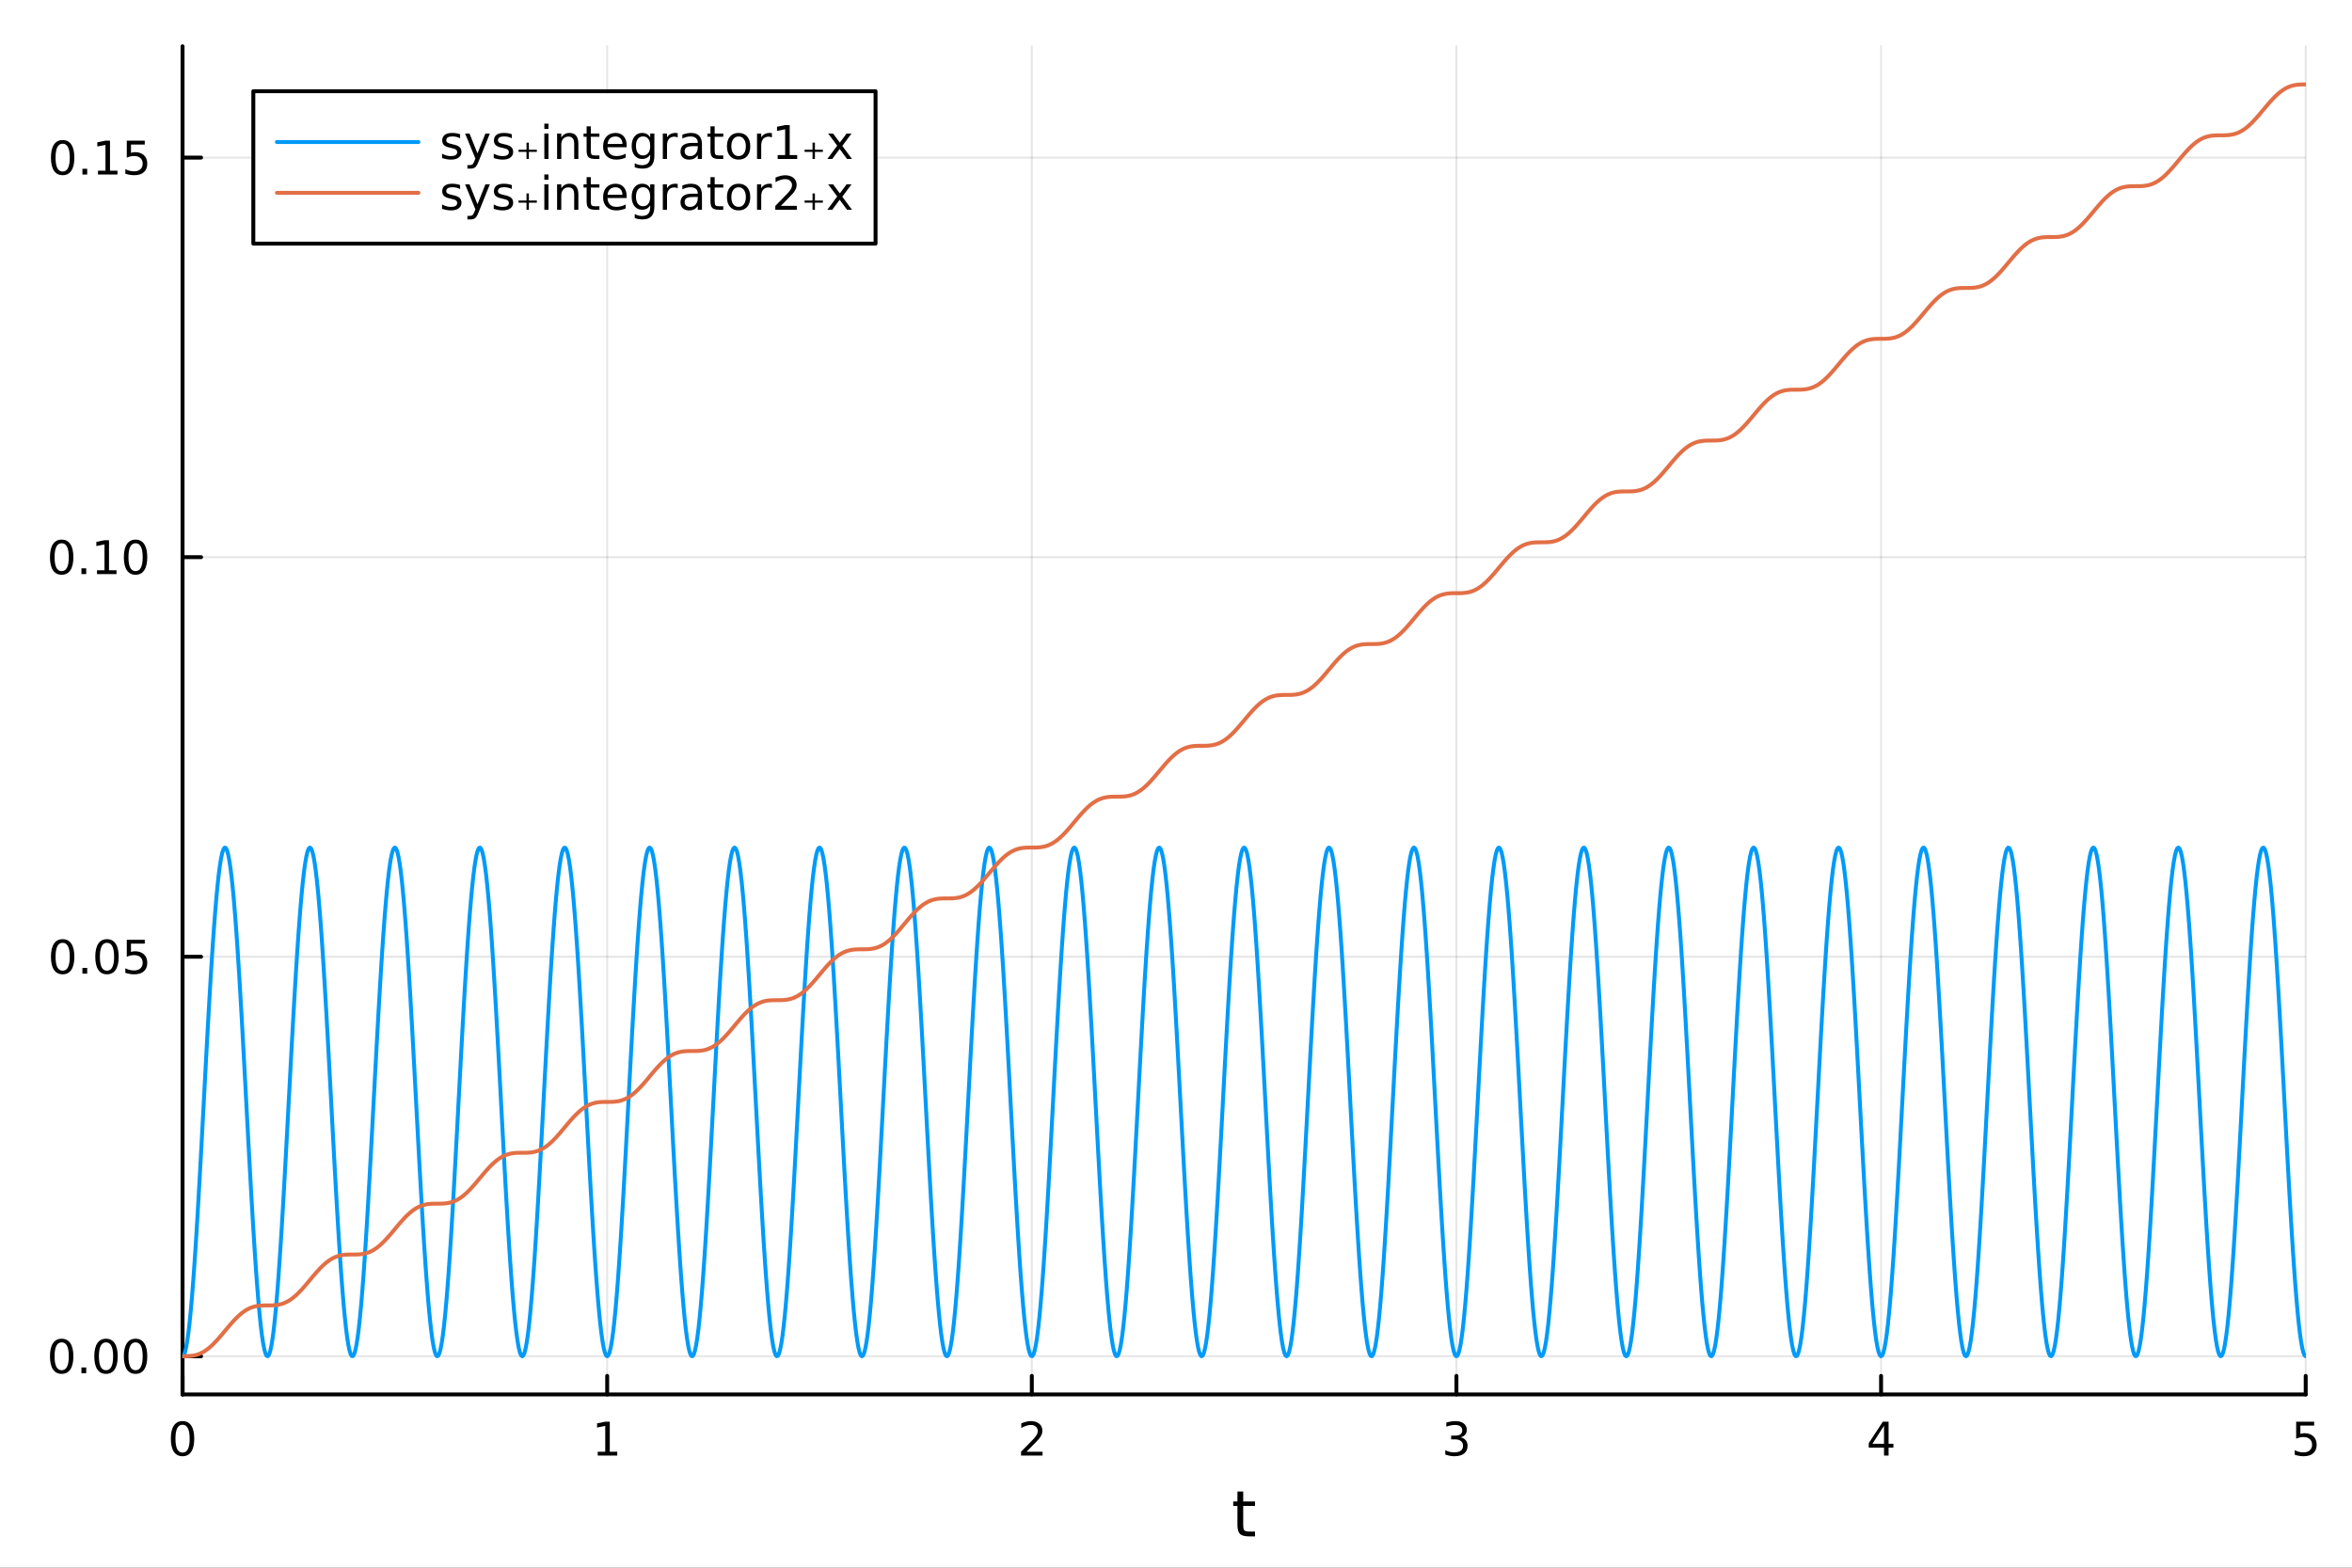 <?xml version="1.0" encoding="utf-8"?>
<svg xmlns="http://www.w3.org/2000/svg" xmlns:xlink="http://www.w3.org/1999/xlink" width="600" height="400" viewBox="0 0 2400 1600">
<rect x="0" y="0" width="2400" height="1600" fill="#333333" stroke="none"/>
<defs>
  <clipPath id="clip030">
    <rect x="0" y="0" width="2400" height="1600"/>
  </clipPath>
</defs>
<path clip-path="url(#clip030)" d="M0 1600 L2400 1600 L2400 0 L0 0  Z" fill="#ffffff" fill-rule="evenodd" fill-opacity="1"/>
<defs>
  <clipPath id="clip031">
    <rect x="480" y="0" width="1681" height="1600"/>
  </clipPath>
</defs>
<path clip-path="url(#clip030)" d="M186.274 1423.18 L2352.76 1423.18 L2352.76 47.244 L186.274 47.244  Z" fill="#ffffff" fill-rule="evenodd" fill-opacity="1"/>
<defs>
  <clipPath id="clip032">
    <rect x="186" y="47" width="2167" height="1377"/>
  </clipPath>
</defs>
<polyline clip-path="url(#clip032)" style="stroke:#000000; stroke-linecap:round; stroke-linejoin:round; stroke-width:2; stroke-opacity:0.1; fill:none" points="186.274,1423.18 186.274,47.244 "/>
<polyline clip-path="url(#clip032)" style="stroke:#000000; stroke-linecap:round; stroke-linejoin:round; stroke-width:2; stroke-opacity:0.1; fill:none" points="619.57,1423.18 619.57,47.244 "/>
<polyline clip-path="url(#clip032)" style="stroke:#000000; stroke-linecap:round; stroke-linejoin:round; stroke-width:2; stroke-opacity:0.1; fill:none" points="1052.87,1423.18 1052.87,47.244 "/>
<polyline clip-path="url(#clip032)" style="stroke:#000000; stroke-linecap:round; stroke-linejoin:round; stroke-width:2; stroke-opacity:0.1; fill:none" points="1486.16,1423.18 1486.16,47.244 "/>
<polyline clip-path="url(#clip032)" style="stroke:#000000; stroke-linecap:round; stroke-linejoin:round; stroke-width:2; stroke-opacity:0.1; fill:none" points="1919.46,1423.18 1919.46,47.244 "/>
<polyline clip-path="url(#clip032)" style="stroke:#000000; stroke-linecap:round; stroke-linejoin:round; stroke-width:2; stroke-opacity:0.1; fill:none" points="2352.76,1423.18 2352.76,47.244 "/>
<polyline clip-path="url(#clip032)" style="stroke:#000000; stroke-linecap:round; stroke-linejoin:round; stroke-width:2; stroke-opacity:0.1; fill:none" points="186.274,1384.24 2352.76,1384.24 "/>
<polyline clip-path="url(#clip032)" style="stroke:#000000; stroke-linecap:round; stroke-linejoin:round; stroke-width:2; stroke-opacity:0.1; fill:none" points="186.274,976.442 2352.76,976.442 "/>
<polyline clip-path="url(#clip032)" style="stroke:#000000; stroke-linecap:round; stroke-linejoin:round; stroke-width:2; stroke-opacity:0.1; fill:none" points="186.274,568.647 2352.76,568.647 "/>
<polyline clip-path="url(#clip032)" style="stroke:#000000; stroke-linecap:round; stroke-linejoin:round; stroke-width:2; stroke-opacity:0.1; fill:none" points="186.274,160.852 2352.76,160.852 "/>
<polyline clip-path="url(#clip030)" style="stroke:#000000; stroke-linecap:round; stroke-linejoin:round; stroke-width:4; stroke-opacity:1; fill:none" points="186.274,1423.18 2352.76,1423.18 "/>
<polyline clip-path="url(#clip030)" style="stroke:#000000; stroke-linecap:round; stroke-linejoin:round; stroke-width:4; stroke-opacity:1; fill:none" points="186.274,1423.18 186.274,1404.28 "/>
<polyline clip-path="url(#clip030)" style="stroke:#000000; stroke-linecap:round; stroke-linejoin:round; stroke-width:4; stroke-opacity:1; fill:none" points="619.57,1423.18 619.57,1404.28 "/>
<polyline clip-path="url(#clip030)" style="stroke:#000000; stroke-linecap:round; stroke-linejoin:round; stroke-width:4; stroke-opacity:1; fill:none" points="1052.87,1423.18 1052.87,1404.28 "/>
<polyline clip-path="url(#clip030)" style="stroke:#000000; stroke-linecap:round; stroke-linejoin:round; stroke-width:4; stroke-opacity:1; fill:none" points="1486.16,1423.18 1486.16,1404.28 "/>
<polyline clip-path="url(#clip030)" style="stroke:#000000; stroke-linecap:round; stroke-linejoin:round; stroke-width:4; stroke-opacity:1; fill:none" points="1919.46,1423.18 1919.46,1404.28 "/>
<polyline clip-path="url(#clip030)" style="stroke:#000000; stroke-linecap:round; stroke-linejoin:round; stroke-width:4; stroke-opacity:1; fill:none" points="2352.76,1423.18 2352.76,1404.28 "/>
<path clip-path="url(#clip030)" d="M186.274 1454.1 Q182.663 1454.1 180.834 1457.66 Q179.029 1461.2 179.029 1468.33 Q179.029 1475.44 180.834 1479.01 Q182.663 1482.55 186.274 1482.55 Q189.908 1482.55 191.714 1479.01 Q193.542 1475.44 193.542 1468.33 Q193.542 1461.2 191.714 1457.66 Q189.908 1454.1 186.274 1454.1 M186.274 1450.39 Q192.084 1450.39 195.14 1455 Q198.218 1459.58 198.218 1468.33 Q198.218 1477.06 195.14 1481.67 Q192.084 1486.25 186.274 1486.25 Q180.464 1486.25 177.385 1481.67 Q174.33 1477.06 174.33 1468.33 Q174.33 1459.58 177.385 1455 Q180.464 1450.39 186.274 1450.39 Z" fill="#000000" fill-rule="nonzero" fill-opacity="1" /><path clip-path="url(#clip030)" d="M609.952 1481.64 L617.591 1481.64 L617.591 1455.28 L609.281 1456.95 L609.281 1452.69 L617.545 1451.02 L622.221 1451.02 L622.221 1481.64 L629.86 1481.64 L629.86 1485.58 L609.952 1485.58 L609.952 1481.64 Z" fill="#000000" fill-rule="nonzero" fill-opacity="1" /><path clip-path="url(#clip030)" d="M1047.52 1481.64 L1063.84 1481.64 L1063.84 1485.58 L1041.89 1485.58 L1041.89 1481.64 Q1044.56 1478.89 1049.14 1474.26 Q1053.75 1469.61 1054.93 1468.27 Q1057.17 1465.74 1058.05 1464.01 Q1058.95 1462.25 1058.95 1460.56 Q1058.95 1457.8 1057.01 1456.07 Q1055.09 1454.33 1051.99 1454.33 Q1049.79 1454.33 1047.33 1455.09 Q1044.9 1455.86 1042.13 1457.41 L1042.13 1452.69 Q1044.95 1451.55 1047.4 1450.97 Q1049.86 1450.39 1051.89 1450.39 Q1057.26 1450.39 1060.46 1453.08 Q1063.65 1455.77 1063.65 1460.26 Q1063.65 1462.39 1062.84 1464.31 Q1062.06 1466.2 1059.95 1468.8 Q1059.37 1469.47 1056.27 1472.69 Q1053.17 1475.88 1047.52 1481.64 Z" fill="#000000" fill-rule="nonzero" fill-opacity="1" /><path clip-path="url(#clip030)" d="M1490.41 1466.95 Q1493.77 1467.66 1495.64 1469.93 Q1497.54 1472.2 1497.54 1475.53 Q1497.54 1480.65 1494.02 1483.45 Q1490.5 1486.25 1484.02 1486.25 Q1481.85 1486.25 1479.53 1485.81 Q1477.24 1485.39 1474.79 1484.54 L1474.79 1480.02 Q1476.73 1481.16 1479.05 1481.74 Q1481.36 1482.32 1483.88 1482.32 Q1488.28 1482.32 1490.57 1480.58 Q1492.89 1478.84 1492.89 1475.53 Q1492.89 1472.48 1490.73 1470.77 Q1488.61 1469.03 1484.79 1469.03 L1480.76 1469.03 L1480.76 1465.19 L1484.97 1465.19 Q1488.42 1465.19 1490.25 1463.82 Q1492.08 1462.43 1492.08 1459.84 Q1492.08 1457.18 1490.18 1455.77 Q1488.3 1454.33 1484.79 1454.33 Q1482.86 1454.33 1480.67 1454.75 Q1478.47 1455.16 1475.83 1456.04 L1475.83 1451.88 Q1478.49 1451.14 1480.8 1450.77 Q1483.14 1450.39 1485.2 1450.39 Q1490.53 1450.39 1493.63 1452.83 Q1496.73 1455.23 1496.73 1459.35 Q1496.73 1462.22 1495.09 1464.21 Q1493.44 1466.18 1490.41 1466.95 Z" fill="#000000" fill-rule="nonzero" fill-opacity="1" /><path clip-path="url(#clip030)" d="M1922.47 1455.09 L1910.66 1473.54 L1922.47 1473.54 L1922.47 1455.09 M1921.24 1451.02 L1927.12 1451.02 L1927.12 1473.54 L1932.05 1473.54 L1932.05 1477.43 L1927.12 1477.43 L1927.12 1485.58 L1922.47 1485.58 L1922.47 1477.43 L1906.87 1477.43 L1906.87 1472.92 L1921.24 1451.02 Z" fill="#000000" fill-rule="nonzero" fill-opacity="1" /><path clip-path="url(#clip030)" d="M2343.03 1451.02 L2361.39 1451.02 L2361.39 1454.96 L2347.32 1454.96 L2347.32 1463.43 Q2348.33 1463.08 2349.35 1462.92 Q2350.37 1462.73 2351.39 1462.73 Q2357.18 1462.73 2360.56 1465.9 Q2363.94 1469.08 2363.94 1474.49 Q2363.94 1480.07 2360.46 1483.17 Q2356.99 1486.25 2350.67 1486.25 Q2348.5 1486.25 2346.23 1485.88 Q2343.98 1485.51 2341.58 1484.77 L2341.58 1480.07 Q2343.66 1481.2 2345.88 1481.76 Q2348.1 1482.32 2350.58 1482.32 Q2354.58 1482.32 2356.92 1480.21 Q2359.26 1478.1 2359.26 1474.49 Q2359.26 1470.88 2356.92 1468.77 Q2354.58 1466.67 2350.58 1466.67 Q2348.71 1466.67 2346.83 1467.08 Q2344.98 1467.5 2343.03 1468.38 L2343.03 1451.02 Z" fill="#000000" fill-rule="nonzero" fill-opacity="1" /><path clip-path="url(#clip030)" d="M1268.58 1522.27 L1268.58 1532.4 L1280.64 1532.4 L1280.64 1536.95 L1268.58 1536.95 L1268.58 1556.3 Q1268.58 1560.66 1269.75 1561.9 Q1270.96 1563.14 1274.62 1563.14 L1280.64 1563.14 L1280.64 1568.04 L1274.62 1568.04 Q1267.84 1568.04 1265.27 1565.53 Q1262.69 1562.98 1262.69 1556.3 L1262.69 1536.95 L1258.39 1536.95 L1258.39 1532.4 L1262.69 1532.4 L1262.69 1522.27 L1268.58 1522.27 Z" fill="#000000" fill-rule="nonzero" fill-opacity="1" /><polyline clip-path="url(#clip030)" style="stroke:#000000; stroke-linecap:round; stroke-linejoin:round; stroke-width:4; stroke-opacity:1; fill:none" points="186.274,1423.18 186.274,47.244 "/>
<polyline clip-path="url(#clip030)" style="stroke:#000000; stroke-linecap:round; stroke-linejoin:round; stroke-width:4; stroke-opacity:1; fill:none" points="186.274,1384.24 205.172,1384.24 "/>
<polyline clip-path="url(#clip030)" style="stroke:#000000; stroke-linecap:round; stroke-linejoin:round; stroke-width:4; stroke-opacity:1; fill:none" points="186.274,976.442 205.172,976.442 "/>
<polyline clip-path="url(#clip030)" style="stroke:#000000; stroke-linecap:round; stroke-linejoin:round; stroke-width:4; stroke-opacity:1; fill:none" points="186.274,568.647 205.172,568.647 "/>
<polyline clip-path="url(#clip030)" style="stroke:#000000; stroke-linecap:round; stroke-linejoin:round; stroke-width:4; stroke-opacity:1; fill:none" points="186.274,160.852 205.172,160.852 "/>
<path clip-path="url(#clip030)" d="M62.937 1370.04 Q59.325 1370.04 57.497 1373.6 Q55.691 1377.14 55.691 1384.27 Q55.691 1391.38 57.497 1394.94 Q59.325 1398.48 62.937 1398.48 Q66.571 1398.48 68.376 1394.94 Q70.205 1391.38 70.205 1384.27 Q70.205 1377.14 68.376 1373.6 Q66.571 1370.04 62.937 1370.04 M62.937 1366.33 Q68.747 1366.33 71.802 1370.94 Q74.881 1375.52 74.881 1384.27 Q74.881 1393 71.802 1397.61 Q68.747 1402.19 62.937 1402.19 Q57.126 1402.19 54.048 1397.61 Q50.992 1393 50.992 1384.27 Q50.992 1375.52 54.048 1370.94 Q57.126 1366.33 62.937 1366.33 Z" fill="#000000" fill-rule="nonzero" fill-opacity="1" /><path clip-path="url(#clip030)" d="M83.098 1395.64 L87.983 1395.64 L87.983 1401.52 L83.098 1401.52 L83.098 1395.64 Z" fill="#000000" fill-rule="nonzero" fill-opacity="1" /><path clip-path="url(#clip030)" d="M108.168 1370.04 Q104.557 1370.04 102.728 1373.6 Q100.922 1377.14 100.922 1384.27 Q100.922 1391.38 102.728 1394.94 Q104.557 1398.48 108.168 1398.48 Q111.802 1398.48 113.608 1394.94 Q115.436 1391.38 115.436 1384.27 Q115.436 1377.14 113.608 1373.6 Q111.802 1370.04 108.168 1370.04 M108.168 1366.33 Q113.978 1366.33 117.033 1370.94 Q120.112 1375.52 120.112 1384.27 Q120.112 1393 117.033 1397.61 Q113.978 1402.19 108.168 1402.19 Q102.358 1402.19 99.279 1397.61 Q96.223 1393 96.223 1384.27 Q96.223 1375.52 99.279 1370.94 Q102.358 1366.33 108.168 1366.33 Z" fill="#000000" fill-rule="nonzero" fill-opacity="1" /><path clip-path="url(#clip030)" d="M138.33 1370.04 Q134.719 1370.04 132.89 1373.6 Q131.084 1377.14 131.084 1384.27 Q131.084 1391.38 132.89 1394.94 Q134.719 1398.48 138.33 1398.48 Q141.964 1398.48 143.769 1394.94 Q145.598 1391.38 145.598 1384.27 Q145.598 1377.14 143.769 1373.6 Q141.964 1370.04 138.33 1370.04 M138.33 1366.33 Q144.14 1366.33 147.195 1370.94 Q150.274 1375.52 150.274 1384.27 Q150.274 1393 147.195 1397.61 Q144.14 1402.19 138.33 1402.19 Q132.519 1402.19 129.441 1397.61 Q126.385 1393 126.385 1384.27 Q126.385 1375.52 129.441 1370.94 Q132.519 1366.33 138.33 1366.33 Z" fill="#000000" fill-rule="nonzero" fill-opacity="1" /><path clip-path="url(#clip030)" d="M63.932 962.241 Q60.321 962.241 58.492 965.806 Q56.687 969.347 56.687 976.477 Q56.687 983.583 58.492 987.148 Q60.321 990.69 63.932 990.69 Q67.566 990.69 69.372 987.148 Q71.2 983.583 71.2 976.477 Q71.2 969.347 69.372 965.806 Q67.566 962.241 63.932 962.241 M63.932 958.537 Q69.742 958.537 72.798 963.144 Q75.876 967.727 75.876 976.477 Q75.876 985.204 72.798 989.81 Q69.742 994.393 63.932 994.393 Q58.122 994.393 55.043 989.81 Q51.987 985.204 51.987 976.477 Q51.987 967.727 55.043 963.144 Q58.122 958.537 63.932 958.537 Z" fill="#000000" fill-rule="nonzero" fill-opacity="1" /><path clip-path="url(#clip030)" d="M84.094 987.842 L88.978 987.842 L88.978 993.722 L84.094 993.722 L84.094 987.842 Z" fill="#000000" fill-rule="nonzero" fill-opacity="1" /><path clip-path="url(#clip030)" d="M109.163 962.241 Q105.552 962.241 103.723 965.806 Q101.918 969.347 101.918 976.477 Q101.918 983.583 103.723 987.148 Q105.552 990.69 109.163 990.69 Q112.797 990.69 114.603 987.148 Q116.432 983.583 116.432 976.477 Q116.432 969.347 114.603 965.806 Q112.797 962.241 109.163 962.241 M109.163 958.537 Q114.973 958.537 118.029 963.144 Q121.107 967.727 121.107 976.477 Q121.107 985.204 118.029 989.81 Q114.973 994.393 109.163 994.393 Q103.353 994.393 100.274 989.81 Q97.219 985.204 97.219 976.477 Q97.219 967.727 100.274 963.144 Q103.353 958.537 109.163 958.537 Z" fill="#000000" fill-rule="nonzero" fill-opacity="1" /><path clip-path="url(#clip030)" d="M129.371 959.162 L147.728 959.162 L147.728 963.097 L133.654 963.097 L133.654 971.569 Q134.672 971.222 135.691 971.06 Q136.709 970.875 137.728 970.875 Q143.515 970.875 146.894 974.046 Q150.274 977.218 150.274 982.634 Q150.274 988.213 146.802 991.315 Q143.33 994.393 137.01 994.393 Q134.834 994.393 132.566 994.023 Q130.32 993.653 127.913 992.912 L127.913 988.213 Q129.996 989.347 132.219 989.903 Q134.441 990.458 136.918 990.458 Q140.922 990.458 143.26 988.352 Q145.598 986.245 145.598 982.634 Q145.598 979.023 143.26 976.917 Q140.922 974.81 136.918 974.81 Q135.043 974.81 133.168 975.227 Q131.316 975.643 129.371 976.523 L129.371 959.162 Z" fill="#000000" fill-rule="nonzero" fill-opacity="1" /><path clip-path="url(#clip030)" d="M62.937 554.446 Q59.325 554.446 57.497 558.01 Q55.691 561.552 55.691 568.682 Q55.691 575.788 57.497 579.353 Q59.325 582.894 62.937 582.894 Q66.571 582.894 68.376 579.353 Q70.205 575.788 70.205 568.682 Q70.205 561.552 68.376 558.01 Q66.571 554.446 62.937 554.446 M62.937 550.742 Q68.747 550.742 71.802 555.348 Q74.881 559.932 74.881 568.682 Q74.881 577.408 71.802 582.015 Q68.747 586.598 62.937 586.598 Q57.126 586.598 54.048 582.015 Q50.992 577.408 50.992 568.682 Q50.992 559.932 54.048 555.348 Q57.126 550.742 62.937 550.742 Z" fill="#000000" fill-rule="nonzero" fill-opacity="1" /><path clip-path="url(#clip030)" d="M83.098 580.047 L87.983 580.047 L87.983 585.927 L83.098 585.927 L83.098 580.047 Z" fill="#000000" fill-rule="nonzero" fill-opacity="1" /><path clip-path="url(#clip030)" d="M98.978 581.992 L106.617 581.992 L106.617 555.626 L98.307 557.293 L98.307 553.033 L106.571 551.367 L111.246 551.367 L111.246 581.992 L118.885 581.992 L118.885 585.927 L98.978 585.927 L98.978 581.992 Z" fill="#000000" fill-rule="nonzero" fill-opacity="1" /><path clip-path="url(#clip030)" d="M138.33 554.446 Q134.719 554.446 132.89 558.01 Q131.084 561.552 131.084 568.682 Q131.084 575.788 132.89 579.353 Q134.719 582.894 138.33 582.894 Q141.964 582.894 143.769 579.353 Q145.598 575.788 145.598 568.682 Q145.598 561.552 143.769 558.01 Q141.964 554.446 138.33 554.446 M138.33 550.742 Q144.14 550.742 147.195 555.348 Q150.274 559.932 150.274 568.682 Q150.274 577.408 147.195 582.015 Q144.14 586.598 138.33 586.598 Q132.519 586.598 129.441 582.015 Q126.385 577.408 126.385 568.682 Q126.385 559.932 129.441 555.348 Q132.519 550.742 138.33 550.742 Z" fill="#000000" fill-rule="nonzero" fill-opacity="1" /><path clip-path="url(#clip030)" d="M63.932 146.65 Q60.321 146.65 58.492 150.215 Q56.687 153.757 56.687 160.886 Q56.687 167.993 58.492 171.558 Q60.321 175.099 63.932 175.099 Q67.566 175.099 69.372 171.558 Q71.2 167.993 71.2 160.886 Q71.2 153.757 69.372 150.215 Q67.566 146.65 63.932 146.65 M63.932 142.947 Q69.742 142.947 72.798 147.553 Q75.876 152.136 75.876 160.886 Q75.876 169.613 72.798 174.22 Q69.742 178.803 63.932 178.803 Q58.122 178.803 55.043 174.22 Q51.987 169.613 51.987 160.886 Q51.987 152.136 55.043 147.553 Q58.122 142.947 63.932 142.947 Z" fill="#000000" fill-rule="nonzero" fill-opacity="1" /><path clip-path="url(#clip030)" d="M84.094 172.252 L88.978 172.252 L88.978 178.132 L84.094 178.132 L84.094 172.252 Z" fill="#000000" fill-rule="nonzero" fill-opacity="1" /><path clip-path="url(#clip030)" d="M99.973 174.196 L107.612 174.196 L107.612 147.831 L99.302 149.497 L99.302 145.238 L107.566 143.572 L112.242 143.572 L112.242 174.196 L119.881 174.196 L119.881 178.132 L99.973 178.132 L99.973 174.196 Z" fill="#000000" fill-rule="nonzero" fill-opacity="1" /><path clip-path="url(#clip030)" d="M129.371 143.572 L147.728 143.572 L147.728 147.507 L133.654 147.507 L133.654 155.979 Q134.672 155.632 135.691 155.47 Q136.709 155.284 137.728 155.284 Q143.515 155.284 146.894 158.456 Q150.274 161.627 150.274 167.044 Q150.274 172.622 146.802 175.724 Q143.33 178.803 137.01 178.803 Q134.834 178.803 132.566 178.432 Q130.32 178.062 127.913 177.321 L127.913 172.622 Q129.996 173.757 132.219 174.312 Q134.441 174.868 136.918 174.868 Q140.922 174.868 143.26 172.761 Q145.598 170.655 145.598 167.044 Q145.598 163.433 143.26 161.326 Q140.922 159.22 136.918 159.22 Q135.043 159.22 133.168 159.636 Q131.316 160.053 129.371 160.933 L129.371 143.572 Z" fill="#000000" fill-rule="nonzero" fill-opacity="1" /><polyline clip-path="url(#clip032)" style="stroke:#009af9; stroke-linecap:round; stroke-linejoin:round; stroke-width:4; stroke-opacity:1; fill:none" points="186.274,1384.24 187.465,1383.27 188.656,1380.38 189.847,1375.57 191.038,1368.9 192.229,1360.41 193.42,1350.16 194.611,1338.23 195.802,1324.71 196.993,1309.7 198.184,1293.31 199.375,1275.66 200.566,1256.88 201.757,1237.12 202.948,1216.52 204.139,1195.24 205.33,1173.43 206.521,1151.26 207.713,1128.89 208.904,1106.48 210.095,1084.21 211.286,1062.25 212.477,1040.74 213.668,1019.87 214.859,999.77 216.05,980.604 217.241,962.512 218.432,945.628 219.623,930.078 220.814,915.977 222.005,903.431 223.196,892.533 224.387,883.365 225.578,875.996 226.769,870.48 227.96,866.858 229.151,865.156 230.342,865.388 231.533,867.554 232.724,871.635 233.915,877.6 235.106,885.405 236.297,894.993 237.488,906.292 238.679,919.22 239.87,933.68 241.061,949.563 242.252,966.751 243.443,985.115 244.634,1004.52 245.825,1024.81 247.016,1045.85 248.208,1067.48 249.399,1089.54 250.59,1111.85 251.781,1134.27 252.972,1156.61 254.163,1178.71 255.354,1200.4 256.545,1221.53 257.736,1241.94 258.927,1261.48 260.118,1280 261.309,1297.36 262.5,1313.43 263.691,1328.1 264.882,1341.25 266.073,1352.78 267.264,1362.61 268.455,1370.67 269.646,1376.9 270.837,1381.24 272.028,1383.68 273.219,1384.18 274.41,1382.75 275.601,1379.4 276.792,1374.14 277.983,1367.03 279.174,1358.11 280.365,1347.45 281.556,1335.13 282.747,1321.24 283.938,1305.88 285.129,1289.17 286.32,1271.24 287.511,1252.22 288.703,1232.25 289.894,1211.48 291.085,1190.06 292.276,1168.14 293.467,1145.9 294.658,1123.5 295.849,1101.11 297.04,1078.9 298.231,1057.03 299.422,1035.67 300.613,1014.97 301.804,995.085 302.995,976.162 304.186,958.345 305.377,941.769 306.568,926.554 307.759,912.816 308.95,900.658 310.141,890.171 311.332,881.432 312.523,874.504 313.714,869.438 314.905,866.274 316.096,865.036 317.287,865.734 318.478,868.362 319.669,872.898 320.86,879.309 322.051,887.546 323.242,897.549 324.433,909.246 325.624,922.551 326.815,937.364 328.006,953.572 329.197,971.055 330.389,989.685 331.58,1009.32 332.771,1029.81 333.962,1051 335.153,1072.74 336.344,1094.87 337.535,1117.22 338.726,1139.63 339.917,1161.94 341.108,1183.96 342.299,1205.54 343.49,1226.51 344.681,1246.73 345.872,1266.03 347.063,1284.28 348.254,1301.33 349.445,1317.08 350.636,1331.39 351.827,1344.16 353.018,1355.3 354.209,1364.71 355.4,1372.34 356.591,1378.12 357.782,1382.01 358.973,1383.98 360.164,1384.01 361.355,1382.12 362.546,1378.31 363.737,1372.6 364.928,1365.04 366.119,1355.69 367.31,1344.62 368.501,1331.92 369.692,1317.67 370.884,1302 372.075,1285 373.266,1266.8 374.457,1247.54 375.648,1227.35 376.839,1206.39 378.03,1184.83 379.221,1162.82 380.412,1140.53 381.603,1118.12 382.794,1095.76 383.985,1073.62 385.176,1051.86 386.367,1030.64 387.558,1010.12 388.749,990.447 389.94,971.777 391.131,954.244 392.322,937.983 393.513,923.115 394.704,909.751 395.895,897.989 397.086,887.916 398.277,879.605 399.468,873.118 400.659,868.504 401.85,865.801 403.041,865.029 404.232,866.191 405.423,869.277 406.614,874.265 407.805,881.118 408.996,889.786 410.187,900.205 411.378,912.298 412.57,925.976 413.761,941.134 414.952,957.66 416.143,975.434 417.334,994.317 418.525,1014.17 419.716,1034.84 420.907,1056.17 422.098,1078.02 423.289,1100.22 424.48,1122.6 425.671,1145 426.862,1167.25 428.053,1189.18 429.244,1210.64 430.435,1231.44 431.626,1251.45 432.817,1270.51 434.008,1288.48 435.199,1305.24 436.39,1320.65 437.581,1334.6 438.772,1346.99 439.963,1357.72 441.154,1366.71 442.345,1373.9 443.536,1379.22 444.727,1382.65 445.918,1384.16 447.109,1383.74 448.3,1381.38 449.491,1377.11 450.682,1370.96 451.873,1362.96 453.065,1353.19 454.256,1341.71 455.447,1328.63 456.638,1314.03 457.829,1298.03 459.02,1280.73 460.211,1262.27 461.402,1242.77 462.593,1222.39 463.784,1201.27 464.975,1179.59 466.166,1157.49 467.357,1135.16 468.548,1112.74 469.739,1090.42 470.93,1068.36 472.121,1046.71 473.312,1025.65 474.503,1005.32 475.694,985.872 476.885,967.463 478.076,950.224 479.267,934.284 480.458,919.766 481.649,906.777 482.84,895.413 484.031,885.757 485.222,877.88 486.413,871.84 487.604,867.682 488.795,865.439 489.986,865.131 491.177,866.758 492.368,870.305 493.56,875.746 494.751,883.039 495.942,892.132 497.133,902.958 498.324,915.438 499.515,929.48 500.706,944.978 501.897,961.814 503.088,979.864 504.279,998.996 505.47,1019.06 506.661,1039.91 507.852,1061.38 509.043,1083.33 510.234,1105.58 511.425,1127.98 512.616,1150.36 513.807,1172.55 514.998,1194.38 516.189,1215.69 517.38,1236.32 518.571,1256.12 519.762,1274.93 520.953,1292.62 522.144,1309.07 523.335,1324.14 524.526,1337.72 525.717,1349.72 526.908,1360.04 528.099,1368.6 529.29,1375.35 530.481,1380.22 531.672,1383.19 532.863,1384.24 534.054,1383.35 535.246,1380.53 536.437,1375.8 537.628,1369.21 538.819,1360.78 540.01,1350.59 541.201,1338.72 542.392,1325.26 543.583,1310.31 544.774,1293.98 545.965,1276.39 547.156,1257.67 548.347,1237.95 549.538,1217.39 550.729,1196.12 551.92,1174.32 553.111,1152.15 554.302,1129.78 555.493,1107.37 556.684,1085.1 557.875,1063.12 559.066,1041.6 560.257,1020.69 561.448,1000.56 562.639,981.357 563.83,963.216 565.021,946.279 566.212,930.67 567.403,916.507 568.594,903.897 569.785,892.934 570.976,883.699 572.167,876.259 573.358,870.669 574.549,866.97 575.741,865.19 576.932,865.344 578.123,867.434 579.314,871.441 580.505,877.334 581.696,885.066 582.887,894.581 584.078,905.81 585.269,918.67 586.46,933.067 587.651,948.895 588.842,966.036 590.033,984.358 591.224,1003.72 592.415,1023.99 593.606,1045.01 594.797,1066.62 595.988,1088.65 597.179,1110.96 598.37,1133.36 599.561,1155.71 600.752,1177.83 601.943,1199.55 603.134,1220.71 604.325,1241.15 605.516,1260.73 606.707,1279.29 607.898,1296.69 609.089,1312.82 610.28,1327.54 611.471,1340.75 612.662,1352.35 613.853,1362.25 615.044,1370.39 616.236,1376.69 617.427,1381.11 618.618,1383.62 619.809,1384.2 621,1382.85 622.191,1379.57 623.382,1374.39 624.573,1367.35 625.764,1358.5 626.955,1347.91 628.146,1335.65 629.337,1321.81 630.528,1306.51 631.719,1289.86 632.91,1271.98 634.101,1253.01 635.292,1233.08 636.483,1212.34 637.674,1190.93 638.865,1169.03 640.056,1146.8 641.247,1124.4 642.438,1102.01 643.629,1079.79 644.82,1057.9 646.011,1036.51 647.202,1015.79 648.393,995.866 649.584,976.902 650.775,959.038 651.966,942.409 653.157,927.137 654.348,913.337 655.539,901.113 656.73,890.557 657.922,881.747 659.113,874.746 660.304,869.607 661.495,866.367 662.686,865.051 663.877,865.669 665.068,868.221 666.259,872.685 667.45,879.025 668.641,887.192 669.832,897.126 671.023,908.753 672.214,921.99 673.405,936.739 674.596,952.891 675.787,970.327 676.978,988.914 678.169,1008.51 679.36,1028.97 680.551,1050.15 681.742,1071.88 682.933,1093.99 684.124,1116.33 685.315,1138.74 686.506,1161.04 687.697,1183.08 688.888,1204.68 690.079,1225.68 691.27,1245.94 692.461,1265.28 693.652,1283.58 694.843,1300.69 696.034,1316.48 697.225,1330.85 698.417,1343.68 699.608,1354.88 700.799,1364.37 701.99,1372.07 703.181,1377.92 704.372,1381.89 705.563,1383.94 706.754,1384.05 707.945,1382.24 709.136,1378.5 710.327,1372.87 711.518,1365.39 712.709,1356.12 713.9,1345.12 715.091,1332.47 716.282,1318.27 717.473,1302.63 718.664,1285.68 719.855,1267.52 721.046,1248.31 722.237,1228.17 723.428,1207.25 724.619,1185.72 725.81,1163.72 727.001,1141.43 728.192,1119.02 729.383,1096.65 730.574,1074.5 731.765,1052.72 732.956,1031.47 734.147,1010.92 735.338,991.222 736.529,972.51 737.72,954.93 738.911,938.616 740.103,923.687 741.294,910.256 742.485,898.425 743.676,888.28 744.867,879.899 746.058,873.341 747.249,868.655 748.44,865.875 749.631,865.023 750.822,866.105 752.013,869.118 753.204,874.037 754.395,880.821 755.586,889.419 756.777,899.767 757.968,911.788 759.159,925.396 760.35,940.491 761.541,956.962 762.732,974.686 763.923,993.529 765.114,1013.35 766.305,1034 767.496,1055.32 768.687,1077.15 769.878,1099.34 771.069,1121.71 772.26,1144.11 773.451,1166.36 774.642,1188.31 775.833,1209.78 777.024,1230.62 778.215,1250.67 779.406,1269.78 780.598,1287.8 781.789,1304.6 782.98,1320.07 784.171,1334.07 785.362,1346.52 786.553,1357.32 787.744,1366.38 788.935,1373.64 790.126,1379.05 791.317,1382.55 792.508,1384.14 793.699,1383.79 794.89,1381.51 796.081,1377.32 797.272,1371.24 798.463,1363.33 799.654,1353.63 800.845,1342.23 802.036,1329.2 803.227,1314.65 804.418,1298.68 805.609,1281.42 806.8,1263 807.991,1243.55 809.182,1223.21 810.373,1202.13 811.564,1180.47 812.755,1158.39 813.946,1136.06 815.137,1113.65 816.328,1091.31 817.519,1069.23 818.71,1047.56 819.901,1026.47 821.093,1006.11 822.284,986.635 823.475,968.183 824.666,950.895 825.857,934.903 827.048,920.324 828.239,907.268 829.43,895.833 830.621,886.105 831.812,878.156 833.003,872.044 834.194,867.813 835.385,865.494 836.576,865.106 837.767,866.653 838.958,870.126 840.149,875.497 841.34,882.722 842.531,891.747 843.722,902.504 844.913,914.914 846.104,928.888 847.295,944.323 848.486,961.106 849.677,979.111 850.868,998.202 852.059,1018.23 853.25,1039.06 854.441,1060.52 855.632,1082.45 856.823,1104.7 858.014,1127.09 859.205,1149.47 860.396,1171.66 861.587,1193.51 862.779,1214.85 863.97,1235.51 865.161,1255.34 866.352,1274.21 867.543,1291.95 868.734,1308.44 869.925,1323.56 871.116,1337.21 872.307,1349.27 873.498,1359.65 874.689,1368.29 875.88,1375.11 877.071,1380.06 878.262,1383.11 879.453,1384.23 880.644,1383.42 881.835,1380.68 883.026,1376.03 884.217,1369.51 885.408,1361.16 886.599,1351.05 887.79,1339.25 888.981,1325.84 890.172,1310.94 891.363,1294.65 892.554,1277.1 893.745,1258.42 894.936,1238.74 896.127,1218.21 897.318,1196.98 898.509,1175.21 899.7,1153.05 900.891,1130.68 902.082,1108.27 903.274,1085.98 904.465,1063.98 905.656,1042.44 906.847,1021.51 908.038,1001.35 909.229,982.108 910.42,963.923 911.611,946.934 912.802,931.271 913.993,917.048 915.184,904.372 916.375,893.34 917.566,884.033 918.757,876.519 919.948,870.855 921.139,867.081 922.33,865.225 923.521,865.301 924.712,867.311 925.903,871.243 927.094,877.064 928.285,884.727 929.476,894.174 930.667,905.335 931.858,918.129 933.049,932.463 934.24,948.232 935.431,965.319 936.622,983.598 937.813,1002.93 939.004,1023.16 940.195,1044.15 941.386,1065.75 942.577,1087.77 943.768,1110.07 944.96,1132.47 946.151,1154.82 947.342,1176.94 948.533,1198.68 949.724,1219.87 950.915,1240.35 952.106,1259.96 953.297,1278.57 954.488,1296.03 955.679,1312.2 956.87,1326.98 958.061,1340.25 959.252,1351.91 960.443,1361.89 961.634,1370.1 962.825,1376.47 964.016,1380.97 965.207,1383.56 966.398,1384.21 967.589,1382.94 968.78,1379.74 969.971,1374.64 971.162,1367.67 972.353,1358.89 973.544,1348.37 974.735,1336.17 975.926,1322.4 977.117,1307.15 978.308,1290.55 979.499,1272.72 980.69,1253.78 981.881,1233.89 983.072,1213.18 984.263,1191.8 985.455,1169.92 986.646,1147.69 987.837,1125.3 989.028,1102.91 990.219,1080.67 991.41,1058.77 992.601,1037.36 993.792,1016.6 994.983,996.644 996.174,977.641 997.365,959.731 998.556,943.049 999.747,927.722 1000.94,913.861 1002.13,901.571 1003.32,890.946 1004.51,882.063 1005.7,874.989 1006.89,869.775 1008.08,866.459 1009.28,865.066 1010.47,865.607 1011.66,868.08 1012.85,872.469 1014.04,878.737 1015.23,886.834 1016.42,896.7 1017.61,908.261 1018.8,921.433 1019.99,936.121 1021.19,952.217 1022.38,969.602 1023.57,988.146 1024.76,1007.71 1025.95,1028.14 1027.14,1049.29 1028.33,1071 1029.52,1093.1 1030.71,1115.44 1031.9,1137.85 1033.1,1160.16 1034.29,1182.2 1035.48,1203.83 1036.67,1224.86 1037.86,1245.14 1039.05,1264.53 1040.24,1282.87 1041.43,1300.03 1042.62,1315.88 1043.81,1330.3 1045.01,1343.2 1046.2,1354.47 1047.39,1364.02 1048.58,1371.79 1049.77,1377.72 1050.96,1381.76 1052.15,1383.89 1053.34,1384.08 1054.53,1382.34 1055.73,1378.69 1056.92,1373.13 1058.11,1365.73 1059.3,1356.52 1060.49,1345.59 1061.68,1333.01 1062.87,1318.87 1064.06,1303.29 1065.25,1286.38 1066.44,1268.27 1067.64,1249.09 1068.83,1228.98 1070.02,1208.1 1071.21,1186.59 1072.4,1164.61 1073.59,1142.33 1074.78,1119.92 1075.97,1097.55 1077.16,1075.38 1078.35,1053.58 1079.55,1032.31 1080.74,1011.73 1081.93,991.991 1083.12,973.238 1084.31,955.611 1085.5,939.243 1086.69,924.257 1087.88,910.764 1089.07,898.866 1090.27,888.652 1091.46,880.198 1092.65,873.566 1093.84,868.805 1095.03,865.949 1096.22,865.02 1097.41,866.025 1098.6,868.959 1099.79,873.803 1100.98,880.515 1102.18,889.044 1103.37,899.324 1104.56,911.279 1105.75,924.824 1106.94,939.86 1108.13,956.276 1109.32,973.951 1110.51,992.752 1111.7,1012.54 1112.89,1033.15 1114.09,1054.45 1115.28,1076.27 1116.47,1098.45 1117.66,1120.82 1118.85,1143.22 1120.04,1165.48 1121.23,1187.44 1122.42,1208.93 1123.61,1229.8 1124.8,1249.88 1126,1269.03 1127.19,1287.1 1128.38,1303.96 1129.57,1319.48 1130.76,1333.54 1131.95,1346.05 1133.14,1356.92 1134.33,1366.05 1135.52,1373.39 1136.72,1378.87 1137.91,1382.45 1139.1,1384.11 1140.29,1383.84 1141.48,1381.64 1142.67,1377.52 1143.86,1371.52 1145.05,1363.68 1146.24,1354.05 1147.43,1342.72 1148.63,1329.76 1149.82,1315.26 1151.01,1299.35 1152.2,1282.13 1153.39,1263.75 1154.58,1244.34 1155.77,1224.04 1156.96,1202.99 1158.15,1181.35 1159.34,1159.28 1160.54,1136.96 1161.73,1114.54 1162.92,1092.2 1164.11,1070.1 1165.3,1048.42 1166.49,1027.3 1167.68,1006.91 1168.87,987.395 1170.06,968.9 1171.26,951.563 1172.45,935.516 1173.64,920.879 1174.83,907.76 1176.02,896.258 1177.21,886.46 1178.4,878.438 1179.59,872.251 1180.78,867.944 1181.97,865.549 1183.17,865.084 1184.36,866.553 1185.55,869.948 1186.74,875.245 1187.93,882.399 1189.12,891.354 1190.31,902.044 1191.5,914.39 1192.69,928.301 1193.88,943.678 1195.08,960.407 1196.27,978.365 1197.46,997.415 1198.65,1017.41 1199.84,1038.21 1201.03,1059.65 1202.22,1081.57 1203.41,1103.81 1204.6,1126.2 1205.79,1148.58 1206.99,1170.78 1208.18,1192.64 1209.37,1214 1210.56,1234.69 1211.75,1254.57 1212.94,1273.47 1214.13,1291.26 1215.32,1307.81 1216.51,1322.99 1217.71,1336.69 1218.9,1348.81 1220.09,1359.27 1221.28,1367.98 1222.47,1374.87 1223.66,1379.9 1224.85,1383.02 1226.04,1384.22 1227.23,1383.49 1228.42,1380.83 1229.62,1376.25 1230.81,1369.81 1232,1361.53 1233.19,1351.49 1234.38,1339.75 1235.57,1326.41 1236.76,1311.57 1237.95,1295.33 1239.14,1277.82 1240.33,1259.18 1241.53,1239.54 1242.72,1219.04 1243.91,1197.84 1245.1,1176.08 1246.29,1153.94 1247.48,1131.58 1248.67,1109.17 1249.86,1086.87 1251.05,1064.86 1252.25,1043.29 1253.44,1022.33 1254.63,1002.14 1255.82,982.857 1257.01,964.628 1258.2,947.589 1259.39,931.87 1260.58,917.588 1261.77,904.848 1262.96,893.748 1264.16,884.37 1265.35,876.783 1266.54,871.044 1267.73,867.194 1268.92,865.261 1270.11,865.26 1271.3,867.193 1272.49,871.047 1273.68,876.794 1274.87,884.386 1276.07,893.765 1277.26,904.86 1278.45,917.59 1279.64,931.863 1280.83,947.574 1282.02,964.609 1283.21,982.841 1284.4,1002.13 1285.59,1022.34 1286.78,1043.3 1287.98,1064.87 1289.17,1086.88 1290.36,1109.17 1291.55,1131.58 1292.74,1153.93 1293.93,1176.07 1295.12,1197.82 1296.31,1219.04 1297.5,1239.54 1298.7,1259.2 1299.89,1277.85 1301.08,1295.35 1302.27,1311.58 1303.46,1326.42 1304.65,1339.75 1305.84,1351.48 1307.03,1361.52 1308.22,1369.8 1309.41,1376.25 1310.61,1380.82 1311.8,1383.49 1312.99,1384.22 1314.18,1383.02 1315.37,1379.9 1316.56,1374.88 1317.75,1367.98 1318.94,1359.28 1320.13,1348.82 1321.32,1336.69 1322.52,1322.98 1323.71,1307.79 1324.9,1291.24 1326.09,1273.45 1327.28,1254.55 1328.47,1234.69 1329.66,1214.01 1330.85,1192.66 1332.04,1170.8 1333.24,1148.59 1334.43,1126.2 1335.62,1103.8 1336.81,1081.55 1338,1059.63 1339.19,1038.2 1340.38,1017.41 1341.57,997.423 1342.76,978.381 1343.95,960.425 1345.15,943.691 1346.34,928.308 1347.53,914.386 1348.72,902.032 1349.91,891.337 1351.1,882.383 1352.29,875.235 1353.48,869.946 1354.67,866.554 1355.86,865.084 1357.06,865.548 1358.25,867.943 1359.44,872.255 1360.63,878.45 1361.82,886.477 1363.01,896.275 1364.2,907.771 1365.39,920.88 1366.58,935.507 1367.77,951.546 1368.97,968.879 1370.16,987.378 1371.35,1006.9 1372.54,1027.3 1373.73,1048.43 1374.92,1070.12 1376.11,1092.21 1377.3,1114.55 1378.49,1136.95 1379.69,1159.27 1380.88,1181.33 1382.07,1202.97 1383.26,1224.03 1384.45,1244.34 1385.64,1263.77 1386.83,1282.16 1388.02,1299.37 1389.21,1315.27 1390.4,1329.76 1391.6,1342.71 1392.79,1354.05 1393.98,1363.67 1395.17,1371.52 1396.36,1377.52 1397.55,1381.64 1398.74,1383.84 1399.93,1384.11 1401.12,1382.45 1402.31,1378.87 1403.51,1373.39 1404.7,1366.06 1405.89,1356.92 1407.08,1346.06 1408.27,1333.54 1409.46,1319.47 1410.65,1303.94 1411.84,1287.08 1413.03,1269.01 1414.22,1249.87 1415.42,1229.8 1416.61,1208.94 1417.8,1187.46 1418.99,1165.49 1420.18,1143.22 1421.37,1120.82 1422.56,1098.44 1423.75,1076.26 1424.94,1054.44 1426.14,1033.14 1427.33,1012.53 1428.52,992.76 1429.71,973.967 1430.9,956.293 1432.09,939.872 1433.28,924.829 1434.47,911.275 1435.66,899.31 1436.85,889.027 1438.05,880.5 1439.24,873.794 1440.43,868.957 1441.62,866.025 1442.81,865.019 1444,865.947 1445.19,868.803 1446.38,873.571 1447.57,880.211 1448.76,888.67 1449.96,898.883 1451.15,910.775 1452.34,924.257 1453.53,939.232 1454.72,955.592 1455.91,973.216 1457.1,991.974 1458.29,1011.72 1459.48,1032.31 1460.68,1053.58 1461.87,1075.39 1463.06,1097.56 1464.25,1119.92 1465.44,1142.32 1466.63,1164.59 1467.82,1186.57 1469.01,1208.08 1470.2,1228.98 1471.39,1249.09 1472.59,1268.28 1473.78,1286.4 1474.97,1303.31 1476.16,1318.88 1477.35,1333.01 1478.54,1345.59 1479.73,1356.51 1480.92,1365.72 1482.11,1373.13 1483.3,1378.68 1484.5,1382.34 1485.69,1384.08 1486.88,1383.89 1488.07,1381.76 1489.26,1377.72 1490.45,1371.8 1491.64,1364.03 1492.83,1354.47 1494.02,1343.2 1495.21,1330.31 1496.41,1315.87 1497.6,1300.01 1498.79,1282.85 1499.98,1264.51 1501.17,1245.13 1502.36,1224.86 1503.55,1203.84 1504.74,1182.22 1505.93,1160.17 1507.13,1137.85 1508.32,1115.44 1509.51,1093.09 1510.7,1070.98 1511.89,1049.27 1513.08,1028.13 1514.27,1007.71 1515.46,988.154 1516.65,969.617 1517.84,952.233 1519.04,936.131 1520.23,921.436 1521.42,908.255 1522.61,896.686 1523.8,886.817 1524.99,878.722 1526.18,872.461 1527.37,868.078 1528.56,865.607 1529.75,865.065 1530.95,866.457 1532.14,869.773 1533.33,874.994 1534.52,882.077 1535.71,890.965 1536.9,901.589 1538.09,913.871 1539.28,927.721 1540.47,943.038 1541.67,959.711 1542.86,977.618 1544.05,996.625 1545.24,1016.59 1546.43,1037.36 1547.62,1058.77 1548.81,1080.68 1550,1102.91 1551.19,1125.3 1552.38,1147.69 1553.58,1169.9 1554.77,1191.78 1555.96,1213.16 1557.15,1233.88 1558.34,1253.78 1559.53,1272.73 1560.72,1290.57 1561.91,1307.17 1563.1,1322.41 1564.29,1336.18 1565.49,1348.36 1566.68,1358.88 1567.87,1367.66 1569.06,1374.63 1570.25,1379.73 1571.44,1382.93 1572.63,1384.21 1573.82,1383.55 1575.01,1380.97 1576.2,1376.47 1577.4,1370.1 1578.59,1361.89 1579.78,1351.92 1580.97,1340.25 1582.16,1326.98 1583.35,1312.19 1584.54,1296.01 1585.73,1278.55 1586.92,1259.94 1588.12,1240.34 1589.31,1219.87 1590.5,1198.69 1591.69,1176.96 1592.88,1154.83 1594.07,1132.48 1595.26,1110.06 1596.45,1087.76 1597.64,1065.73 1598.83,1044.14 1600.03,1023.15 1601.22,1002.93 1602.41,983.606 1603.6,965.335 1604.79,948.247 1605.98,932.472 1607.17,918.131 1608.36,905.328 1609.55,894.16 1610.74,884.71 1611.94,877.05 1613.13,871.235 1614.32,867.309 1615.51,865.3 1616.7,865.222 1617.89,867.078 1619.08,870.853 1620.27,876.524 1621.46,884.047 1622.66,893.361 1623.85,904.392 1625.04,917.06 1626.23,931.271 1627.42,946.922 1628.61,963.9 1629.8,982.081 1630.99,1001.33 1632.18,1021.5 1633.37,1042.44 1634.57,1063.99 1635.76,1085.99 1636.95,1108.28 1638.14,1130.68 1639.33,1153.04 1640.52,1175.19 1641.71,1196.96 1642.9,1218.19 1644.09,1238.73 1645.28,1258.42 1646.48,1277.12 1647.67,1294.67 1648.86,1310.96 1650.05,1325.86 1651.24,1339.25 1652.43,1351.04 1653.62,1361.15 1654.81,1369.5 1656,1376.03 1657.19,1380.68 1658.39,1383.42 1659.58,1384.23 1660.77,1383.11 1661.96,1380.06 1663.15,1375.11 1664.34,1368.29 1665.53,1359.66 1666.72,1349.27 1667.91,1337.21 1669.11,1323.56 1670.3,1308.44 1671.49,1291.93 1672.68,1274.18 1673.87,1255.32 1675.06,1235.49 1676.25,1214.84 1677.44,1193.52 1678.63,1171.68 1679.82,1149.48 1681.02,1127.1 1682.21,1104.69 1683.4,1082.44 1684.59,1060.5 1685.78,1039.04 1686.97,1018.22 1688.16,998.199 1689.35,979.118 1690.54,961.12 1691.73,944.337 1692.93,928.896 1694.12,914.914 1695.31,902.496 1696.5,891.733 1697.69,882.706 1698.88,875.483 1700.07,870.118 1701.26,866.65 1702.45,865.104 1703.65,865.491 1704.84,867.809 1706.03,872.041 1707.22,878.159 1708.41,886.12 1709.6,895.857 1710.79,907.293 1711.98,920.342 1713.17,934.909 1714.36,950.887 1715.56,968.16 1716.75,986.605 1717.94,1006.08 1719.13,1026.45 1720.32,1047.56 1721.51,1069.23 1722.7,1091.32 1723.89,1113.65 1725.08,1136.06 1726.27,1158.39 1727.47,1180.46 1728.66,1202.11 1729.85,1223.19 1731.04,1243.54 1732.23,1263 1733.42,1281.43 1734.61,1298.7 1735.8,1314.67 1736.99,1329.21 1738.18,1342.23 1739.38,1353.63 1740.57,1363.32 1741.76,1371.23 1742.95,1377.31 1744.14,1381.51 1745.33,1383.79 1746.52,1384.14 1747.71,1382.55 1748.9,1379.04 1750.1,1373.64 1751.29,1366.38 1752.48,1357.32 1753.67,1346.53 1754.86,1334.08 1756.05,1320.07 1757.24,1304.6 1758.43,1287.79 1759.62,1269.76 1760.81,1250.65 1762.01,1230.6 1763.2,1209.77 1764.39,1188.31 1765.58,1166.37 1766.77,1144.12 1767.96,1121.72 1769.15,1099.34 1770.34,1077.14 1771.53,1055.3 1772.72,1033.98 1773.92,1013.34 1775.11,993.523 1776.3,974.69 1777.49,956.974 1778.68,940.505 1779.87,925.405 1781.06,911.788 1782.25,899.759 1783.44,889.406 1784.64,880.806 1785.83,874.024 1787.02,869.11 1788.21,866.101 1789.4,865.018 1790.59,865.87 1791.78,868.65 1792.97,873.337 1794.16,879.898 1795.35,888.289 1796.55,898.446 1797.74,910.285 1798.93,923.715 1800.12,938.635 1801.31,954.934 1802.5,972.497 1803.69,991.194 1804.88,1010.89 1806.07,1031.44 1807.26,1052.7 1808.46,1074.49 1809.65,1096.66 1810.84,1119.02 1812.03,1141.43 1813.22,1163.71 1814.41,1185.7 1815.6,1207.23 1816.79,1228.15 1817.98,1248.3 1819.17,1267.52 1820.37,1285.69 1821.56,1302.65 1822.75,1318.29 1823.94,1332.48 1825.13,1345.12 1826.32,1356.12 1827.51,1365.39 1828.7,1372.86 1829.89,1378.49 1831.09,1382.23 1832.28,1384.05 1833.47,1383.93 1834.66,1381.88 1835.85,1377.91 1837.04,1372.06 1838.23,1364.36 1839.42,1354.88 1840.61,1343.69 1841.8,1330.86 1843,1316.49 1844.19,1300.69 1845.38,1283.57 1846.57,1265.27 1847.76,1245.92 1848.95,1225.67 1850.14,1204.67 1851.33,1183.07 1852.52,1161.04 1853.71,1138.75 1854.91,1116.34 1856.1,1093.99 1857.29,1071.87 1858.48,1050.14 1859.67,1028.96 1860.86,1008.5 1862.05,988.904 1863.24,970.324 1864.43,952.896 1865.63,936.748 1866.82,921.998 1868.01,908.756 1869.2,897.12 1870.39,887.181 1871.58,879.012 1872.77,872.674 1873.96,868.213 1875.15,865.664 1876.34,865.044 1877.54,866.36 1878.73,869.599 1879.92,874.74 1881.11,881.744 1882.3,890.558 1883.49,901.118 1884.68,913.349 1885.87,927.154 1887.06,942.426 1888.25,959.049 1889.45,976.901 1890.64,995.852 1891.83,1015.76 1893.02,1036.49 1894.21,1057.89 1895.4,1079.78 1896.59,1102.01 1897.78,1124.4 1898.97,1146.8 1900.16,1169.03 1901.36,1190.92 1902.55,1212.32 1903.74,1233.06 1904.93,1253 1906.12,1271.98 1907.31,1289.87 1908.5,1306.52 1909.69,1321.83 1910.88,1335.66 1912.08,1347.91 1913.27,1358.5 1914.46,1367.35 1915.65,1374.39 1916.84,1379.56 1918.03,1382.84 1919.22,1384.2 1920.41,1383.62 1921.6,1381.1 1922.79,1376.68 1923.99,1370.37 1925.18,1362.24 1926.37,1352.34 1927.56,1340.75 1928.75,1327.54 1929.94,1312.82 1931.13,1296.7 1932.32,1279.29 1933.51,1260.72 1934.7,1241.14 1935.9,1220.7 1937.09,1199.53 1938.28,1177.82 1939.47,1155.71 1940.66,1133.37 1941.85,1110.96 1943.04,1088.65 1944.23,1066.61 1945.42,1045 1946.61,1023.98 1947.81,1003.71 1949,984.347 1950.19,966.029 1951.38,948.895 1952.57,933.073 1953.76,918.677 1954.95,905.814 1956.14,894.579 1957.33,885.057 1958.53,877.322 1959.72,871.431 1960.91,867.427 1962.1,865.34 1963.29,865.184 1964.48,866.962 1965.67,870.66 1966.86,876.252 1968.05,883.695 1969.24,892.934 1970.44,903.9 1971.63,916.515 1972.82,930.684 1974.01,946.294 1975.2,963.227 1976.39,981.359 1977.58,1000.55 1978.77,1020.68 1979.96,1041.58 1981.15,1063.1 1982.35,1085.09 1983.54,1107.37 1984.73,1129.78 1985.92,1152.15 1987.11,1174.32 1988.3,1196.11 1989.49,1217.36 1990.68,1237.93 1991.87,1257.65 1993.07,1276.38 1994.26,1293.98 1995.45,1310.32 1996.64,1325.28 1997.83,1338.74 1999.02,1350.61 2000.21,1360.79 2001.4,1369.21 2002.59,1375.8 2003.78,1380.52 2004.98,1383.34 2006.17,1384.23 2007.36,1383.19 2008.55,1380.21 2009.74,1375.33 2010.93,1368.59 2012.12,1360.02 2013.31,1349.71 2014.5,1337.72 2015.69,1324.14 2016.89,1309.08 2018.08,1292.63 2019.27,1274.93 2020.46,1256.11 2021.65,1236.31 2022.84,1215.68 2024.03,1194.37 2025.22,1172.54 2026.41,1150.36 2027.6,1127.99 2028.8,1105.59 2029.99,1083.33 2031.18,1061.38 2032.37,1039.9 2033.56,1019.05 2034.75,998.979 2035.94,979.85 2037.13,961.803 2038.32,944.972 2039.52,929.482 2040.71,915.446 2041.9,902.966 2043.09,892.135 2044.28,883.036 2045.47,875.738 2046.66,870.297 2047.85,866.751 2049.04,865.126 2050.23,865.435 2051.43,867.676 2052.62,871.831 2053.81,877.871 2055,885.75 2056.19,895.411 2057.38,906.779 2058.57,919.775 2059.76,934.3 2060.95,950.241 2062.14,967.475 2063.34,985.876 2064.53,1005.31 2065.72,1025.63 2066.91,1046.69 2068.1,1068.34 2069.29,1090.42 2070.48,1112.75 2071.67,1135.16 2072.86,1157.5 2074.06,1179.59 2075.25,1201.26 2076.44,1222.37 2077.63,1242.74 2078.82,1262.24 2080.01,1280.71 2081.2,1298.02 2082.39,1314.04 2083.58,1328.65 2084.77,1341.74 2085.97,1353.21 2087.16,1362.97 2088.35,1370.96 2089.54,1377.11 2090.73,1381.38 2091.92,1383.73 2093.11,1384.16 2094.3,1382.65 2095.49,1379.22 2096.68,1373.88 2097.88,1366.69 2099.07,1357.7 2100.26,1346.98 2101.45,1334.6 2102.64,1320.66 2103.83,1305.25 2105.02,1288.5 2106.21,1270.52 2107.4,1251.45 2108.59,1231.43 2109.79,1210.62 2110.98,1189.17 2112.17,1167.24 2113.36,1145 2114.55,1122.61 2115.74,1100.23 2116.93,1078.03 2118.12,1056.18 2119.31,1034.83 2120.51,1014.15 2121.7,994.298 2122.89,975.415 2124.08,957.648 2125.27,941.127 2126.46,925.976 2127.65,912.304 2128.84,900.213 2130.03,889.791 2131.22,881.118 2132.42,874.262 2133.61,869.272 2134.8,866.186 2135.99,865.025 2137.18,865.798 2138.37,868.5 2139.56,873.11 2140.75,879.596 2141.94,887.909 2143.13,897.986 2144.33,909.753 2145.52,923.123 2146.71,937.999 2147.9,954.263 2149.09,971.791 2150.28,990.453 2151.47,1010.11 2152.66,1030.62 2153.85,1051.84 2155.05,1073.61 2156.24,1095.76 2157.43,1118.12 2158.62,1140.53 2159.81,1162.83 2161,1184.83 2162.19,1206.39 2163.38,1227.33 2164.57,1247.51 2165.76,1266.77 2166.96,1284.98 2168.15,1301.99 2169.34,1317.68 2170.53,1331.94 2171.72,1344.64 2172.91,1355.71 2174.1,1365.05 2175.29,1372.6 2176.48,1378.3 2177.67,1382.12 2178.87,1384.01 2180.06,1383.97 2181.25,1382 2182.44,1378.11 2183.63,1372.33 2184.82,1364.7 2186.01,1355.28 2187.2,1344.15 2188.39,1331.39 2189.58,1317.09 2190.78,1301.35 2191.97,1284.29 2193.16,1266.04 2194.35,1246.72 2195.54,1226.51 2196.73,1205.53 2197.92,1183.95 2199.11,1161.93 2200.3,1139.63 2201.5,1117.23 2202.69,1094.88 2203.88,1072.75 2205.07,1051 2206.26,1029.8 2207.45,1009.31 2208.64,989.673 2209.83,971.045 2211.02,953.564 2212.21,937.361 2213.41,922.555 2214.6,909.254 2215.79,897.556 2216.98,887.548 2218.17,879.305 2219.36,872.892 2220.55,868.357 2221.74,865.731 2222.93,865.034 2224.12,866.272 2225.32,869.434 2226.51,874.498 2227.7,881.426 2228.89,890.168 2230.08,900.659 2231.27,912.818 2232.46,926.558 2233.65,941.778 2234.84,958.358 2236.04,976.172 2237.23,995.087 2238.42,1014.97 2239.61,1035.66 2240.8,1057.02 2241.99,1078.89 2243.18,1101.11 2244.37,1123.5 2245.56,1145.9 2246.75,1168.14 2247.95,1190.05 2249.14,1211.48 2250.33,1232.25 2251.52,1252.22 2252.71,1271.24 2253.9,1289.17 2255.09,1305.88 2256.28,1321.24 2257.47,1335.13 2258.66,1347.45 2259.86,1358.11 2261.05,1367.03 2262.24,1374.14 2263.43,1379.39 2264.62,1382.75 2265.81,1384.18 2267,1383.68 2268.19,1381.24 2269.38,1376.89 2270.57,1370.66 2271.77,1362.6 2272.96,1352.76 2274.15,1341.23 2275.34,1328.09 2276.53,1313.44 2277.72,1297.37 2278.91,1280.02 2280.1,1261.49 2281.29,1241.95 2282.49,1221.54 2283.68,1200.4 2284.87,1178.7 2286.06,1156.59 2287.25,1134.26 2288.44,1111.85 2289.63,1089.54 2290.82,1067.49 2292.01,1045.86 2293.2,1024.81 2294.4,1004.51 2295.59,985.106 2296.78,966.74 2297.97,949.554 2299.16,933.675 2300.35,919.22 2301.54,906.296 2302.73,894.997 2303.92,885.407 2305.11,877.598 2306.31,871.631 2307.5,867.552 2308.69,865.388 2309.88,865.156 2311.07,866.856 2312.26,870.477 2313.45,875.992 2314.64,883.361 2315.83,892.529 2317.03,903.428 2318.22,915.975 2319.41,930.078 2320.6,945.636 2321.79,962.525 2322.98,980.617 2324.17,999.778 2325.36,1019.87 2326.55,1040.74 2327.74,1062.23 2328.94,1084.2 2330.13,1106.47 2331.32,1128.88 2332.51,1151.26 2333.7,1173.44 2334.89,1195.25 2336.08,1216.53 2337.27,1237.12 2338.46,1256.88 2339.65,1275.65 2340.85,1293.3 2342.04,1309.7 2343.23,1324.71 2344.42,1338.23 2345.61,1350.16 2346.8,1360.41 2347.99,1368.9 2349.18,1375.57 2350.37,1380.37 2351.56,1383.27 2352.76,1384.24 "/>
<polyline clip-path="url(#clip032)" style="stroke:#e26f46; stroke-linecap:round; stroke-linejoin:round; stroke-width:4; stroke-opacity:1; fill:none" points="186.274,1384.24 187.465,1384.24 188.656,1384.23 189.847,1384.21 191.038,1384.18 192.229,1384.13 193.42,1384.05 194.611,1383.94 195.802,1383.79 196.993,1383.61 198.184,1383.38 199.375,1383.11 200.566,1382.78 201.757,1382.41 202.948,1381.98 204.139,1381.49 205.33,1380.94 206.521,1380.33 207.713,1379.65 208.904,1378.92 210.095,1378.13 211.286,1377.27 212.477,1376.36 213.668,1375.39 214.859,1374.36 216.05,1373.27 217.241,1372.14 218.432,1370.96 219.623,1369.73 220.814,1368.46 222.005,1367.16 223.196,1365.82 224.387,1364.45 225.578,1363.07 226.769,1361.66 227.96,1360.24 229.151,1358.82 230.342,1357.39 231.533,1355.97 232.724,1354.55 233.915,1353.15 235.106,1351.77 236.297,1350.41 237.488,1349.08 238.679,1347.79 239.87,1346.53 241.061,1345.31 242.252,1344.14 243.443,1343.02 244.634,1341.94 245.825,1340.93 247.016,1339.97 248.208,1339.07 249.399,1338.23 250.59,1337.45 251.781,1336.73 252.972,1336.07 254.163,1335.48 255.354,1334.94 256.545,1334.47 257.736,1334.05 258.927,1333.69 260.118,1333.37 261.309,1333.11 262.5,1332.89 263.691,1332.72 264.882,1332.58 266.073,1332.48 267.264,1332.41 268.455,1332.36 269.646,1332.33 270.837,1332.32 272.028,1332.32 273.219,1332.32 274.41,1332.31 275.601,1332.31 276.792,1332.29 277.983,1332.25 279.174,1332.19 280.365,1332.1 281.556,1331.99 282.747,1331.83 283.938,1331.64 285.129,1331.4 286.32,1331.11 287.511,1330.78 288.703,1330.39 289.894,1329.94 291.085,1329.44 292.276,1328.87 293.467,1328.25 294.658,1327.56 295.849,1326.82 297.04,1326.01 298.231,1325.14 299.422,1324.21 300.613,1323.22 301.804,1322.18 302.995,1321.08 304.186,1319.94 305.377,1318.74 306.568,1317.5 307.759,1316.23 308.95,1314.91 310.141,1313.57 311.332,1312.2 312.523,1310.81 313.714,1309.4 314.905,1307.98 316.096,1306.55 317.287,1305.13 318.478,1303.71 319.669,1302.29 320.86,1300.9 322.051,1299.52 323.242,1298.17 324.433,1296.85 325.624,1295.56 326.815,1294.31 328.006,1293.1 329.197,1291.94 330.389,1290.83 331.58,1289.77 332.771,1288.77 333.962,1287.83 335.153,1286.94 336.344,1286.11 337.535,1285.35 338.726,1284.65 339.917,1284 341.108,1283.42 342.299,1282.9 343.49,1282.44 344.681,1282.03 345.872,1281.68 347.063,1281.38 348.254,1281.13 349.445,1280.93 350.636,1280.76 351.827,1280.64 353.018,1280.54 354.209,1280.47 355.4,1280.43 356.591,1280.41 357.782,1280.4 358.973,1280.39 360.164,1280.39 361.355,1280.39 362.546,1280.38 363.737,1280.36 364.928,1280.31 366.119,1280.25 367.31,1280.16 368.501,1280.03 369.692,1279.87 370.884,1279.66 372.075,1279.41 373.266,1279.11 374.457,1278.77 375.648,1278.36 376.839,1277.9 378.03,1277.38 379.221,1276.81 380.412,1276.17 381.603,1275.47 382.794,1274.7 383.985,1273.88 385.176,1273 386.367,1272.05 387.558,1271.05 388.749,1270 389.94,1268.89 391.131,1267.73 392.322,1266.53 393.513,1265.28 394.704,1263.99 395.895,1262.67 397.086,1261.32 398.277,1259.95 399.468,1258.55 400.659,1257.14 401.85,1255.72 403.041,1254.29 404.232,1252.86 405.423,1251.44 406.614,1250.03 407.805,1248.64 408.996,1247.27 410.187,1245.93 411.378,1244.61 412.57,1243.33 413.761,1242.09 414.952,1240.9 416.143,1239.75 417.334,1238.65 418.525,1237.61 419.716,1236.62 420.907,1235.69 422.098,1234.81 423.289,1234 424.48,1233.25 425.671,1232.56 426.862,1231.94 428.053,1231.37 429.244,1230.86 430.435,1230.42 431.626,1230.02 432.817,1229.69 434.008,1229.4 435.199,1229.16 436.39,1228.96 437.581,1228.81 438.772,1228.69 439.963,1228.6 441.154,1228.54 442.345,1228.5 443.536,1228.48 444.727,1228.47 445.918,1228.47 447.109,1228.47 448.3,1228.47 449.491,1228.45 450.682,1228.43 451.873,1228.38 453.065,1228.31 454.256,1228.21 455.447,1228.07 456.638,1227.9 457.829,1227.68 459.02,1227.42 460.211,1227.11 461.402,1226.75 462.593,1226.34 463.784,1225.86 464.975,1225.33 466.166,1224.74 467.357,1224.08 468.548,1223.37 469.739,1222.59 470.93,1221.75 472.121,1220.85 473.312,1219.9 474.503,1218.88 475.694,1217.82 476.885,1216.69 478.076,1215.52 479.267,1214.31 480.458,1213.05 481.649,1211.76 482.84,1210.43 484.031,1209.07 485.222,1207.69 486.413,1206.29 487.604,1204.88 488.795,1203.45 489.986,1202.02 491.177,1200.6 492.368,1199.18 493.56,1197.78 494.751,1196.39 495.942,1195.02 497.133,1193.68 498.324,1192.38 499.515,1191.11 500.706,1189.88 501.897,1188.69 503.088,1187.56 504.279,1186.47 505.47,1185.44 506.661,1184.47 507.852,1183.55 509.043,1182.69 510.234,1181.9 511.425,1181.16 512.616,1180.49 513.807,1179.87 514.998,1179.32 516.189,1178.83 517.38,1178.39 518.571,1178.02 519.762,1177.69 520.953,1177.41 522.144,1177.18 523.335,1177 524.526,1176.85 525.717,1176.74 526.908,1176.66 528.099,1176.61 529.29,1176.57 530.481,1176.56 531.672,1176.55 532.863,1176.55 534.054,1176.55 535.246,1176.54 536.437,1176.53 537.628,1176.49 538.819,1176.44 540.01,1176.36 541.201,1176.26 542.392,1176.11 543.583,1175.93 544.774,1175.7 545.965,1175.43 547.156,1175.11 548.347,1174.73 549.538,1174.3 550.729,1173.82 551.92,1173.27 553.111,1172.66 554.302,1171.99 555.493,1171.26 556.684,1170.47 557.875,1169.62 559.066,1168.71 560.257,1167.74 561.448,1166.71 562.639,1165.63 563.83,1164.5 565.021,1163.32 566.212,1162.09 567.403,1160.82 568.594,1159.52 569.785,1158.18 570.976,1156.82 572.167,1155.43 573.358,1154.03 574.549,1152.61 575.741,1151.19 576.932,1149.76 578.123,1148.34 579.314,1146.92 580.505,1145.52 581.696,1144.14 582.887,1142.78 584.078,1141.45 585.269,1140.15 586.46,1138.89 587.651,1137.67 588.842,1136.5 590.033,1135.37 591.224,1134.3 592.415,1133.28 593.606,1132.32 594.797,1131.42 595.988,1130.57 597.179,1129.79 598.37,1129.07 599.561,1128.41 600.752,1127.81 601.943,1127.28 603.134,1126.8 604.325,1126.38 605.516,1126.01 606.707,1125.7 607.898,1125.43 609.089,1125.21 610.28,1125.04 611.471,1124.9 612.662,1124.8 613.853,1124.72 615.044,1124.68 616.236,1124.65 617.427,1124.63 618.618,1124.63 619.809,1124.63 621,1124.63 622.191,1124.62 623.382,1124.6 624.573,1124.56 625.764,1124.5 626.955,1124.42 628.146,1124.3 629.337,1124.15 630.528,1123.96 631.719,1123.72 632.91,1123.44 634.101,1123.1 635.292,1122.72 636.483,1122.27 637.674,1121.77 638.865,1121.21 640.056,1120.59 641.247,1119.9 642.438,1119.16 643.629,1118.35 644.82,1117.49 646.011,1116.56 647.202,1115.57 648.393,1114.53 649.584,1113.44 650.775,1112.3 651.966,1111.1 653.157,1109.87 654.348,1108.59 655.539,1107.28 656.73,1105.94 657.922,1104.57 659.113,1103.18 660.304,1101.77 661.495,1100.35 662.686,1098.92 663.877,1097.5 665.068,1096.07 666.259,1094.66 667.45,1093.26 668.641,1091.89 669.832,1090.53 671.023,1089.21 672.214,1087.92 673.405,1086.67 674.596,1085.46 675.787,1084.3 676.978,1083.19 678.169,1082.13 679.36,1081.12 680.551,1080.17 681.742,1079.29 682.933,1078.46 684.124,1077.69 685.315,1076.99 686.506,1076.34 687.697,1075.76 688.888,1075.23 690.079,1074.77 691.27,1074.36 692.461,1074.01 693.652,1073.71 694.843,1073.45 696.034,1073.25 697.225,1073.08 698.417,1072.95 699.608,1072.86 700.799,1072.79 701.99,1072.75 703.181,1072.72 704.372,1072.71 705.563,1072.71 706.754,1072.71 707.945,1072.7 709.136,1072.69 710.327,1072.67 711.518,1072.63 712.709,1072.56 713.9,1072.47 715.091,1072.35 716.282,1072.19 717.473,1071.98 718.664,1071.74 719.855,1071.44 721.046,1071.09 722.237,1070.69 723.428,1070.23 724.619,1069.72 725.81,1069.14 727.001,1068.51 728.192,1067.81 729.383,1067.05 730.574,1066.23 731.765,1065.35 732.956,1064.41 734.147,1063.41 735.338,1062.35 736.529,1061.25 737.72,1060.09 738.911,1058.89 740.103,1057.64 741.294,1056.36 742.485,1055.04 743.676,1053.69 744.867,1052.31 746.058,1050.92 747.249,1049.51 748.44,1048.09 749.631,1046.66 750.822,1045.23 752.013,1043.81 753.204,1042.4 754.395,1041.01 755.586,1039.64 756.777,1038.29 757.968,1036.98 759.159,1035.7 760.35,1034.45 761.541,1033.26 762.732,1032.11 763.923,1031.01 765.114,1029.96 766.305,1028.97 767.496,1028.03 768.687,1027.16 769.878,1026.35 771.069,1025.59 772.26,1024.9 773.451,1024.27 774.642,1023.71 775.833,1023.2 777.024,1022.75 778.215,1022.35 779.406,1022.01 780.598,1021.72 781.789,1021.48 782.98,1021.28 784.171,1021.12 785.362,1021 786.553,1020.92 787.744,1020.85 788.935,1020.82 790.126,1020.8 791.317,1020.79 792.508,1020.78 793.699,1020.78 794.89,1020.78 796.081,1020.77 797.272,1020.74 798.463,1020.69 799.654,1020.62 800.845,1020.52 802.036,1020.39 803.227,1020.22 804.418,1020.01 805.609,1019.75 806.8,1019.44 807.991,1019.08 809.182,1018.67 810.373,1018.19 811.564,1017.66 812.755,1017.07 813.946,1016.42 815.137,1015.71 816.328,1014.94 817.519,1014.1 818.71,1013.2 819.901,1012.25 821.093,1011.24 822.284,1010.17 823.475,1009.05 824.666,1007.89 825.857,1006.67 827.048,1005.42 828.239,1004.12 829.43,1002.8 830.621,1001.44 831.812,1000.06 833.003,998.659 834.194,997.245 835.385,995.822 836.576,994.395 837.767,992.97 838.958,991.551 840.149,990.145 841.34,988.756 842.531,987.389 843.722,986.05 844.913,984.743 846.104,983.472 847.295,982.241 848.486,981.055 849.677,979.916 850.868,978.828 852.059,977.794 853.25,976.817 854.441,975.897 855.632,975.038 856.823,974.239 858.014,973.501 859.205,972.825 860.396,972.21 861.587,971.656 862.779,971.161 863.97,970.724 865.161,970.343 866.352,970.015 867.543,969.737 868.734,969.506 869.925,969.319 871.116,969.171 872.307,969.059 873.498,968.977 874.689,968.922 875.88,968.888 877.071,968.87 878.262,968.864 879.453,968.862 880.644,968.861 881.835,968.856 883.026,968.84 884.217,968.809 885.408,968.757 886.599,968.681 887.79,968.574 888.981,968.432 890.172,968.251 891.363,968.028 892.554,967.757 893.745,967.437 894.936,967.065 896.127,966.637 897.318,966.151 898.509,965.607 899.7,965.002 900.891,964.336 902.082,963.608 903.274,962.819 904.465,961.969 905.656,961.059 906.847,960.09 908.038,959.065 909.229,957.986 910.42,956.856 911.611,955.677 912.802,954.453 913.993,953.187 915.184,951.885 916.375,950.551 917.566,949.188 918.757,947.803 919.948,946.399 921.139,944.983 922.33,943.558 923.521,942.131 924.712,940.707 925.903,939.29 927.094,937.888 928.285,936.504 929.476,935.144 930.667,933.812 931.858,932.513 933.049,931.251 934.24,930.031 935.431,928.855 936.622,927.728 937.813,926.653 939.004,925.633 940.195,924.669 941.386,923.764 942.577,922.918 943.768,922.134 944.96,921.411 946.151,920.75 947.342,920.15 948.533,919.61 949.724,919.129 950.915,918.706 952.106,918.338 953.297,918.022 954.488,917.756 955.679,917.536 956.87,917.358 958.061,917.219 959.252,917.115 960.443,917.04 961.634,916.99 962.825,916.961 964.016,916.946 965.207,916.941 966.398,916.941 967.589,916.939 968.78,916.931 969.971,916.912 971.162,916.877 972.353,916.82 973.544,916.736 974.735,916.621 975.926,916.47 977.117,916.28 978.308,916.045 979.499,915.764 980.69,915.431 981.881,915.045 983.072,914.604 984.263,914.104 985.455,913.545 986.646,912.926 987.837,912.245 989.028,911.502 990.219,910.698 991.41,909.834 992.601,908.91 993.792,907.928 994.983,906.889 996.174,905.798 997.365,904.655 998.556,903.465 999.747,902.231 1000.94,900.956 1002.13,899.646 1003.32,898.304 1004.51,896.936 1005.7,895.546 1006.89,894.139 1008.08,892.719 1009.28,891.294 1010.47,889.867 1011.66,888.444 1012.85,887.031 1014.04,885.632 1015.23,884.253 1016.42,882.899 1017.61,881.575 1018.8,880.285 1019.99,879.033 1021.19,877.823 1022.38,876.659 1023.57,875.544 1024.76,874.482 1025.95,873.474 1027.14,872.524 1028.33,871.634 1029.52,870.803 1030.71,870.033 1031.9,869.325 1033.1,868.679 1034.29,868.093 1035.48,867.568 1036.67,867.101 1037.86,866.691 1039.05,866.335 1040.24,866.032 1041.43,865.777 1042.62,865.567 1043.81,865.4 1045.01,865.269 1046.2,865.172 1047.39,865.104 1048.58,865.06 1049.77,865.034 1050.96,865.022 1052.15,865.019 1053.34,865.019 1054.53,865.016 1055.73,865.006 1056.92,864.984 1058.11,864.943 1059.3,864.88 1060.49,864.79 1061.68,864.667 1062.87,864.507 1064.06,864.306 1065.25,864.06 1066.44,863.767 1067.64,863.422 1068.83,863.023 1070.02,862.567 1071.21,862.054 1072.4,861.48 1073.59,860.846 1074.78,860.151 1075.97,859.393 1077.16,858.575 1078.35,857.696 1079.55,856.757 1080.74,855.762 1081.93,854.71 1083.12,853.606 1084.31,852.452 1085.5,851.251 1086.69,850.007 1087.88,848.723 1089.07,847.405 1090.27,846.057 1091.46,844.682 1092.65,843.288 1093.84,841.877 1095.03,840.456 1096.22,839.029 1097.41,837.603 1098.6,836.182 1099.79,834.772 1100.98,833.377 1102.18,832.004 1103.37,830.657 1104.56,829.34 1105.75,828.059 1106.94,826.816 1108.13,825.617 1109.32,824.465 1110.51,823.362 1111.7,822.313 1112.89,821.319 1114.09,820.383 1115.28,819.507 1116.47,818.691 1117.66,817.936 1118.85,817.243 1120.04,816.611 1121.23,816.04 1122.42,815.528 1123.61,815.075 1124.8,814.679 1126,814.336 1127.19,814.044 1128.38,813.801 1129.57,813.602 1130.76,813.443 1131.95,813.321 1133.14,813.232 1134.33,813.17 1135.52,813.13 1136.72,813.109 1137.91,813.099 1139.1,813.097 1140.29,813.097 1141.48,813.093 1142.67,813.08 1143.86,813.054 1145.05,813.009 1146.24,812.939 1147.43,812.841 1148.63,812.71 1149.82,812.541 1151.01,812.329 1152.2,812.073 1153.39,811.767 1154.58,811.409 1155.77,810.997 1156.96,810.528 1158.15,810 1159.34,809.412 1160.54,808.763 1161.73,808.053 1162.92,807.281 1164.11,806.447 1165.3,805.554 1166.49,804.602 1167.68,803.592 1168.87,802.528 1170.06,801.412 1171.26,800.246 1172.45,799.034 1173.64,797.78 1174.83,796.488 1176.02,795.162 1177.21,793.807 1178.4,792.428 1179.59,791.028 1180.78,789.615 1181.97,788.192 1183.17,786.765 1184.36,785.339 1185.55,783.921 1186.74,782.514 1187.93,781.124 1189.12,779.756 1190.31,778.416 1191.5,777.107 1192.69,775.835 1193.88,774.603 1195.08,773.414 1196.27,772.274 1197.46,771.184 1198.65,770.147 1199.84,769.168 1201.03,768.246 1202.22,767.384 1203.41,766.582 1204.6,765.842 1205.79,765.164 1206.99,764.546 1208.18,763.99 1209.37,763.493 1210.56,763.053 1211.75,762.67 1212.94,762.34 1214.13,762.06 1215.32,761.827 1216.51,761.638 1217.71,761.489 1218.9,761.375 1220.09,761.293 1221.28,761.237 1222.47,761.202 1223.66,761.184 1224.85,761.176 1226.04,761.175 1227.23,761.174 1228.42,761.169 1229.62,761.154 1230.81,761.123 1232,761.072 1233.19,760.997 1234.38,760.891 1235.57,760.751 1236.76,760.572 1237.95,760.35 1239.14,760.082 1240.33,759.764 1241.53,759.393 1242.72,758.968 1243.91,758.484 1245.1,757.942 1246.29,757.34 1247.48,756.676 1248.67,755.951 1249.86,755.164 1251.05,754.316 1252.25,753.409 1253.44,752.443 1254.63,751.42 1255.82,750.343 1257.01,749.214 1258.2,748.037 1259.39,746.815 1260.58,745.552 1261.77,744.251 1262.96,742.918 1264.16,741.556 1265.35,740.171 1266.54,738.768 1267.73,737.352 1268.92,735.928 1270.11,734.501 1271.3,733.076 1272.49,731.66 1273.68,730.256 1274.87,728.871 1276.07,727.51 1277.26,726.177 1278.45,724.877 1279.64,723.614 1280.83,722.392 1282.02,721.214 1283.21,720.085 1284.4,719.008 1285.59,717.985 1286.78,717.019 1287.98,716.111 1289.17,715.264 1290.36,714.477 1291.55,713.752 1292.74,713.088 1293.93,712.485 1295.12,711.943 1296.31,711.46 1297.5,711.034 1298.7,710.664 1299.89,710.346 1301.08,710.078 1302.27,709.856 1303.46,709.677 1304.65,709.537 1305.84,709.431 1307.03,709.355 1308.22,709.305 1309.41,709.274 1310.61,709.259 1311.8,709.254 1312.99,709.253 1314.18,709.252 1315.37,709.244 1316.56,709.226 1317.75,709.191 1318.94,709.135 1320.13,709.052 1321.32,708.939 1322.52,708.79 1323.71,708.601 1324.9,708.368 1326.09,708.089 1327.28,707.758 1328.47,707.374 1329.66,706.935 1330.85,706.438 1332.04,705.881 1333.24,705.264 1334.43,704.586 1335.62,703.846 1336.81,703.044 1338,702.182 1339.19,701.26 1340.38,700.28 1341.57,699.245 1342.76,698.155 1343.95,697.014 1345.15,695.826 1346.34,694.594 1347.53,693.321 1348.72,692.012 1349.91,690.671 1351.1,689.304 1352.29,687.914 1353.48,686.508 1354.67,685.089 1355.86,683.663 1357.06,682.236 1358.25,680.813 1359.44,679.4 1360.63,678 1361.82,676.62 1363.01,675.265 1364.2,673.94 1365.39,672.648 1366.58,671.395 1367.77,670.183 1368.97,669.017 1370.16,667.9 1371.35,666.836 1372.54,665.826 1373.73,664.874 1374.92,663.981 1376.11,663.147 1377.3,662.375 1378.49,661.665 1379.69,661.016 1380.88,660.428 1382.07,659.9 1383.26,659.431 1384.45,659.019 1385.64,658.661 1386.83,658.355 1388.02,658.099 1389.21,657.888 1390.4,657.718 1391.6,657.586 1392.79,657.488 1393.98,657.419 1395.17,657.374 1396.36,657.347 1397.55,657.335 1398.74,657.332 1399.93,657.331 1401.12,657.329 1402.31,657.319 1403.51,657.297 1404.7,657.258 1405.89,657.196 1407.08,657.106 1408.27,656.985 1409.46,656.826 1410.65,656.627 1411.84,656.384 1413.03,656.092 1414.22,655.749 1415.42,655.352 1416.61,654.899 1417.8,654.388 1418.99,653.817 1420.18,653.185 1421.37,652.492 1422.56,651.737 1423.75,650.921 1424.94,650.044 1426.14,649.108 1427.33,648.115 1428.52,647.066 1429.71,645.964 1430.9,644.811 1432.09,643.612 1433.28,642.37 1434.47,641.088 1435.66,639.771 1436.85,638.423 1438.05,637.05 1439.24,635.656 1440.43,634.246 1441.62,632.825 1442.81,631.399 1444,629.972 1445.19,628.551 1446.38,627.14 1447.57,625.745 1448.76,624.371 1449.96,623.022 1451.15,621.705 1452.34,620.422 1453.53,619.178 1454.72,617.977 1455.91,616.823 1457.1,615.718 1458.29,614.666 1459.48,613.67 1460.68,612.732 1461.87,611.853 1463.06,611.035 1464.25,610.277 1465.44,609.582 1466.63,608.947 1467.82,608.374 1469.01,607.86 1470.2,607.405 1471.39,607.006 1472.59,606.661 1473.78,606.368 1474.97,606.122 1476.16,605.921 1477.35,605.761 1478.54,605.638 1479.73,605.547 1480.92,605.484 1482.11,605.444 1483.3,605.421 1484.5,605.412 1485.69,605.409 1486.88,605.409 1488.07,605.406 1489.26,605.393 1490.45,605.368 1491.64,605.323 1492.83,605.255 1494.02,605.158 1495.21,605.028 1496.41,604.86 1497.6,604.651 1498.79,604.396 1499.98,604.093 1501.17,603.737 1502.36,603.327 1503.55,602.86 1504.74,602.334 1505.93,601.749 1507.13,601.103 1508.32,600.395 1509.51,599.625 1510.7,598.794 1511.89,597.903 1513.08,596.953 1514.27,595.946 1515.46,594.884 1516.65,593.77 1517.84,592.606 1519.04,591.396 1520.23,590.144 1521.42,588.853 1522.61,587.528 1523.8,586.174 1524.99,584.795 1526.18,583.397 1527.37,581.984 1528.56,580.561 1529.75,579.134 1530.95,577.709 1532.14,576.289 1533.33,574.882 1534.52,573.491 1535.71,572.123 1536.9,570.781 1538.09,569.471 1539.28,568.197 1540.47,566.963 1541.67,565.774 1542.86,564.631 1544.05,563.539 1545.24,562.5 1546.43,561.518 1547.62,560.594 1548.81,559.729 1550,558.925 1551.19,558.183 1552.38,557.502 1553.58,556.882 1554.77,556.323 1555.96,555.824 1557.15,555.382 1558.34,554.996 1559.53,554.664 1560.72,554.382 1561.91,554.148 1563.1,553.957 1564.29,553.806 1565.49,553.691 1566.68,553.608 1567.87,553.55 1569.06,553.515 1570.25,553.496 1571.44,553.489 1572.63,553.487 1573.82,553.487 1575.01,553.482 1576.2,553.467 1577.4,553.437 1578.59,553.387 1579.78,553.312 1580.97,553.208 1582.16,553.069 1583.35,552.892 1584.54,552.672 1585.73,552.406 1586.92,552.09 1588.12,551.722 1589.31,551.298 1590.5,550.817 1591.69,550.277 1592.88,549.677 1594.07,549.016 1595.26,548.293 1596.45,547.509 1597.64,546.664 1598.83,545.758 1600.03,544.795 1601.22,543.774 1602.41,542.699 1603.6,541.573 1604.79,540.397 1605.98,539.177 1607.17,537.915 1608.36,536.616 1609.55,535.283 1610.74,533.923 1611.94,532.539 1613.13,531.137 1614.32,529.721 1615.51,528.297 1616.7,526.87 1617.89,525.445 1619.08,524.028 1620.27,522.624 1621.46,521.238 1622.66,519.876 1623.85,518.542 1625.04,517.24 1626.23,515.975 1627.42,514.752 1628.61,513.573 1629.8,512.442 1630.99,511.363 1632.18,510.337 1633.37,509.369 1634.57,508.459 1635.76,507.608 1636.95,506.819 1638.14,506.092 1639.33,505.425 1640.52,504.82 1641.71,504.276 1642.9,503.79 1644.09,503.362 1645.28,502.99 1646.48,502.67 1647.67,502.4 1648.86,502.176 1650.05,501.996 1651.24,501.854 1652.43,501.746 1653.62,501.669 1654.81,501.618 1656,501.587 1657.19,501.571 1658.39,501.566 1659.58,501.565 1660.77,501.564 1661.96,501.557 1663.15,501.539 1664.34,501.505 1665.53,501.449 1666.72,501.368 1667.91,501.256 1669.11,501.108 1670.3,500.921 1671.49,500.69 1672.68,500.413 1673.87,500.084 1675.06,499.703 1676.25,499.266 1677.44,498.771 1678.63,498.217 1679.82,497.602 1681.02,496.926 1682.21,496.189 1683.4,495.39 1684.59,494.53 1685.78,493.61 1686.97,492.633 1688.16,491.599 1689.35,490.511 1690.54,489.373 1691.73,488.186 1692.93,486.956 1694.12,485.684 1695.31,484.377 1696.5,483.037 1697.69,481.671 1698.88,480.282 1700.07,478.876 1701.26,477.458 1702.45,476.032 1703.65,474.605 1704.84,473.182 1706.03,471.768 1707.22,470.368 1708.41,468.987 1709.6,467.631 1710.79,466.304 1711.98,465.01 1713.17,463.755 1714.36,462.542 1715.56,461.375 1716.75,460.256 1717.94,459.19 1719.13,458.178 1720.32,457.223 1721.51,456.327 1722.7,455.491 1723.89,454.717 1725.08,454.004 1726.27,453.352 1727.47,452.762 1728.66,452.232 1729.85,451.76 1731.04,451.346 1732.23,450.986 1733.42,450.678 1734.61,450.42 1735.8,450.207 1736.99,450.036 1738.18,449.903 1739.38,449.803 1740.57,449.733 1741.76,449.686 1742.95,449.66 1744.14,449.647 1745.33,449.643 1746.52,449.643 1747.71,449.641 1748.9,449.632 1750.1,449.611 1751.29,449.572 1752.48,449.51 1753.67,449.422 1754.86,449.301 1756.05,449.145 1757.24,448.948 1758.43,448.706 1759.62,448.416 1760.81,448.076 1762.01,447.681 1763.2,447.23 1764.39,446.721 1765.58,446.153 1766.77,445.523 1767.96,444.832 1769.15,444.08 1770.34,443.266 1771.53,442.392 1772.72,441.459 1773.92,440.467 1775.11,439.42 1776.3,438.32 1777.49,437.17 1778.68,435.973 1779.87,434.732 1781.06,433.451 1782.25,432.136 1783.44,430.789 1784.64,429.417 1785.83,428.023 1787.02,426.614 1788.21,425.194 1789.4,423.768 1790.59,422.341 1791.78,420.92 1792.97,419.508 1794.16,418.112 1795.35,416.737 1796.55,415.387 1797.74,414.068 1798.93,412.783 1800.12,411.538 1801.31,410.335 1802.5,409.179 1803.69,408.073 1804.88,407.02 1806.07,406.022 1807.26,405.081 1808.46,404.199 1809.65,403.377 1810.84,402.618 1812.03,401.92 1813.22,401.283 1814.41,400.707 1815.6,400.191 1816.79,399.733 1817.98,399.332 1819.17,398.985 1820.37,398.689 1821.56,398.442 1822.75,398.24 1823.94,398.079 1825.13,397.954 1826.32,397.862 1827.51,397.797 1828.7,397.756 1829.89,397.733 1831.09,397.723 1832.28,397.72 1833.47,397.72 1834.66,397.717 1835.85,397.706 1837.04,397.681 1838.23,397.637 1839.42,397.57 1840.61,397.474 1841.8,397.345 1843,397.179 1844.19,396.971 1845.38,396.718 1846.57,396.417 1847.76,396.064 1848.95,395.656 1850.14,395.191 1851.33,394.668 1852.52,394.085 1853.71,393.441 1854.91,392.735 1856.1,391.968 1857.29,391.14 1858.48,390.251 1859.67,389.303 1860.86,388.299 1862.05,387.239 1863.24,386.126 1864.43,384.964 1865.63,383.756 1866.82,382.506 1868.01,381.216 1869.2,379.893 1870.39,378.54 1871.58,377.162 1872.77,375.764 1873.96,374.351 1875.15,372.929 1876.34,371.502 1877.54,370.077 1878.73,368.657 1879.92,367.249 1881.11,365.858 1882.3,364.488 1883.49,363.145 1884.68,361.834 1885.87,360.558 1887.06,359.322 1888.25,358.13 1889.45,356.986 1890.64,355.893 1891.83,354.852 1893.02,353.868 1894.21,352.941 1895.4,352.074 1896.59,351.267 1897.78,350.522 1898.97,349.839 1900.16,349.217 1901.36,348.655 1902.55,348.153 1903.74,347.709 1904.93,347.321 1906.12,346.987 1907.31,346.703 1908.5,346.467 1909.69,346.275 1910.88,346.123 1912.08,346.007 1913.27,345.922 1914.46,345.863 1915.65,345.827 1916.84,345.807 1918.03,345.799 1919.22,345.798 1920.41,345.798 1921.6,345.793 1922.79,345.779 1923.99,345.75 1925.18,345.701 1926.37,345.627 1927.56,345.523 1928.75,345.386 1929.94,345.21 1931.13,344.992 1932.32,344.728 1933.51,344.414 1934.7,344.048 1935.9,343.627 1937.09,343.149 1938.28,342.611 1939.47,342.013 1940.66,341.355 1941.85,340.634 1943.04,339.852 1944.23,339.009 1945.42,338.107 1946.61,337.145 1947.81,336.127 1949,335.054 1950.19,333.929 1951.38,332.756 1952.57,331.537 1953.76,330.277 1954.95,328.979 1956.14,327.648 1957.33,326.289 1958.53,324.906 1959.72,323.504 1960.91,322.088 1962.1,320.664 1963.29,319.237 1964.48,317.813 1965.67,316.396 1966.86,314.991 1968.05,313.605 1969.24,312.241 1970.44,310.905 1971.63,309.602 1972.82,308.335 1974.01,307.109 1975.2,305.929 1976.39,304.796 1977.58,303.715 1978.77,302.688 1979.96,301.717 1981.15,300.805 1982.35,299.952 1983.54,299.16 1984.73,298.43 1985.92,297.761 1987.11,297.154 1988.3,296.607 1989.49,296.119 1990.68,295.689 1991.87,295.314 1993.07,294.992 1994.26,294.72 1995.45,294.495 1996.64,294.313 1997.83,294.169 1999.02,294.061 2000.21,293.983 2001.4,293.93 2002.59,293.898 2003.78,293.882 2004.98,293.876 2006.17,293.875 2007.36,293.874 2008.55,293.868 2009.74,293.851 2010.93,293.818 2012.12,293.763 2013.31,293.683 2014.5,293.571 2015.69,293.425 2016.89,293.239 2018.08,293.01 2019.27,292.735 2020.46,292.409 2021.65,292.03 2022.84,291.595 2024.03,291.103 2025.22,290.551 2026.41,289.938 2027.6,289.265 2028.8,288.53 2029.99,287.733 2031.18,286.876 2032.37,285.959 2033.56,284.983 2034.75,283.952 2035.94,282.866 2037.13,281.729 2038.32,280.545 2039.52,279.316 2040.71,278.046 2041.9,276.74 2043.09,275.402 2044.28,274.036 2045.47,272.648 2046.66,271.242 2047.85,269.824 2049.04,268.399 2050.23,266.972 2051.43,265.549 2052.62,264.135 2053.81,262.734 2055,261.353 2056.19,259.995 2057.38,258.667 2058.57,257.372 2059.76,256.114 2060.95,254.899 2062.14,253.73 2063.34,252.609 2064.53,251.541 2065.72,250.527 2066.91,249.57 2068.1,248.672 2069.29,247.834 2070.48,247.057 2071.67,246.341 2072.86,245.687 2074.06,245.095 2075.25,244.562 2076.44,244.088 2077.63,243.671 2078.82,243.309 2080.01,243 2081.2,242.739 2082.39,242.525 2083.58,242.352 2084.77,242.218 2085.97,242.117 2087.16,242.046 2088.35,241.998 2089.54,241.971 2090.73,241.957 2091.92,241.953 2093.11,241.953 2094.3,241.951 2095.49,241.943 2096.68,241.922 2097.88,241.884 2099.07,241.824 2100.26,241.736 2101.45,241.617 2102.64,241.462 2103.83,241.266 2105.02,241.026 2106.21,240.739 2107.4,240.4 2108.59,240.008 2109.79,239.56 2110.98,239.053 2112.17,238.487 2113.36,237.86 2114.55,237.171 2115.74,236.422 2116.93,235.61 2118.12,234.738 2119.31,233.807 2120.51,232.818 2121.7,231.773 2122.89,230.675 2124.08,229.527 2125.27,228.331 2126.46,227.092 2127.65,225.814 2128.84,224.499 2130.03,223.154 2131.22,221.783 2132.42,220.39 2133.61,218.981 2134.8,217.56 2135.99,216.134 2137.18,214.708 2138.37,213.286 2139.56,211.875 2140.75,210.478 2141.94,209.102 2143.13,207.751 2144.33,206.43 2145.52,205.144 2146.71,203.896 2147.9,202.692 2149.09,201.534 2150.28,200.426 2151.47,199.37 2152.66,198.37 2153.85,197.427 2155.05,196.543 2156.24,195.719 2157.43,194.957 2158.62,194.256 2159.81,193.617 2161,193.039 2162.19,192.521 2163.38,192.061 2164.57,191.657 2165.76,191.308 2166.96,191.01 2168.15,190.761 2169.34,190.557 2170.53,190.394 2171.72,190.268 2172.91,190.175 2174.1,190.11 2175.29,190.068 2176.48,190.044 2177.67,190.033 2178.87,190.03 2180.06,190.03 2181.25,190.027 2182.44,190.016 2183.63,189.992 2184.82,189.95 2186.01,189.883 2187.2,189.788 2188.39,189.661 2189.58,189.496 2190.78,189.29 2191.97,189.039 2193.16,188.74 2194.35,188.389 2195.54,187.983 2196.73,187.521 2197.92,187 2199.11,186.419 2200.3,185.778 2201.5,185.075 2202.69,184.31 2203.88,183.484 2205.07,182.598 2206.26,181.653 2207.45,180.65 2208.64,179.592 2209.83,178.482 2211.02,177.322 2212.21,176.115 2213.41,174.866 2214.6,173.579 2215.79,172.257 2216.98,170.905 2218.17,169.528 2219.36,168.13 2220.55,166.718 2221.74,165.296 2222.93,163.869 2224.12,162.443 2225.32,161.024 2226.51,159.616 2227.7,158.224 2228.89,156.853 2230.08,155.509 2231.27,154.196 2232.46,152.918 2233.65,151.681 2234.84,150.487 2236.04,149.341 2237.23,148.245 2238.42,147.203 2239.61,146.216 2240.8,145.287 2241.99,144.417 2243.18,143.608 2244.37,142.861 2245.56,142.175 2246.75,141.55 2247.95,140.987 2249.14,140.482 2250.33,140.036 2251.52,139.646 2252.71,139.31 2253.9,139.024 2255.09,138.786 2256.28,138.592 2257.47,138.438 2258.66,138.321 2259.86,138.235 2261.05,138.175 2262.24,138.138 2263.43,138.118 2264.62,138.109 2265.81,138.108 2267,138.108 2268.19,138.103 2269.38,138.09 2270.57,138.061 2271.77,138.014 2272.96,137.941 2274.15,137.839 2275.34,137.702 2276.53,137.528 2277.72,137.311 2278.91,137.049 2280.1,136.738 2281.29,136.374 2282.49,135.955 2283.68,135.479 2284.87,134.944 2286.06,134.349 2287.25,133.692 2288.44,132.974 2289.63,132.195 2290.82,131.354 2292.01,130.454 2293.2,129.495 2294.4,128.479 2295.59,127.408 2296.78,126.285 2297.97,125.114 2299.16,123.897 2300.35,122.638 2301.54,121.342 2302.73,120.012 2303.92,118.654 2305.11,117.272 2306.31,115.87 2307.5,114.455 2308.69,113.031 2309.88,111.604 2311.07,110.18 2312.26,108.762 2313.45,107.357 2314.64,105.97 2315.83,104.605 2317.03,103.268 2318.22,101.963 2319.41,100.695 2320.6,99.468 2321.79,98.285 2322.98,97.151 2324.17,96.067 2325.36,95.038 2326.55,94.065 2327.74,93.15 2328.94,92.295 2330.13,91.501 2331.32,90.768 2332.51,90.097 2333.7,89.487 2334.89,88.938 2336.08,88.448 2337.27,88.015 2338.46,87.638 2339.65,87.314 2340.85,87.04 2342.04,86.813 2343.23,86.629 2344.42,86.484 2345.61,86.375 2346.8,86.296 2347.99,86.242 2349.18,86.21 2350.37,86.193 2351.56,86.186 2352.76,86.186 "/>
<path clip-path="url(#clip030)" d="M258.49 248.629 L893.423 248.629 L893.423 93.109 L258.49 93.109  Z" fill="#ffffff" fill-rule="evenodd" fill-opacity="1"/>
<polyline clip-path="url(#clip030)" style="stroke:#000000; stroke-linecap:round; stroke-linejoin:round; stroke-width:4; stroke-opacity:1; fill:none" points="258.49,248.629 893.423,248.629 893.423,93.109 258.49,93.109 258.49,248.629 "/>
<polyline clip-path="url(#clip030)" style="stroke:#009af9; stroke-linecap:round; stroke-linejoin:round; stroke-width:4; stroke-opacity:1; fill:none" points="282.562,144.949 426.994,144.949 "/>
<path clip-path="url(#clip030)" d="M469.492 137.067 L469.492 141.094 Q467.687 140.169 465.742 139.706 Q463.798 139.243 461.714 139.243 Q458.543 139.243 456.946 140.215 Q455.372 141.187 455.372 143.131 Q455.372 144.613 456.506 145.469 Q457.64 146.303 461.066 147.067 L462.525 147.391 Q467.062 148.363 468.96 150.145 Q470.881 151.905 470.881 155.076 Q470.881 158.687 468.011 160.793 Q465.163 162.9 460.163 162.9 Q458.08 162.9 455.812 162.483 Q453.566 162.09 451.066 161.28 L451.066 156.881 Q453.427 158.108 455.719 158.733 Q458.011 159.335 460.256 159.335 Q463.265 159.335 464.886 158.317 Q466.506 157.275 466.506 155.4 Q466.506 153.664 465.325 152.738 Q464.168 151.812 460.21 150.956 L458.728 150.608 Q454.77 149.775 453.011 148.062 Q451.251 146.326 451.251 143.317 Q451.251 139.659 453.844 137.669 Q456.437 135.678 461.205 135.678 Q463.566 135.678 465.649 136.025 Q467.733 136.372 469.492 137.067 Z" fill="#000000" fill-rule="nonzero" fill-opacity="1" /><path clip-path="url(#clip030)" d="M488.45 164.636 Q486.645 169.266 484.932 170.678 Q483.219 172.09 480.348 172.09 L476.946 172.09 L476.946 168.525 L479.446 168.525 Q481.205 168.525 482.177 167.692 Q483.149 166.858 484.33 163.756 L485.094 161.812 L474.608 136.303 L479.122 136.303 L487.223 156.581 L495.325 136.303 L499.839 136.303 L488.45 164.636 Z" fill="#000000" fill-rule="nonzero" fill-opacity="1" /><path clip-path="url(#clip030)" d="M522.246 137.067 L522.246 141.094 Q520.441 140.169 518.496 139.706 Q516.552 139.243 514.469 139.243 Q511.297 139.243 509.7 140.215 Q508.126 141.187 508.126 143.131 Q508.126 144.613 509.26 145.469 Q510.395 146.303 513.821 147.067 L515.279 147.391 Q519.816 148.363 521.714 150.145 Q523.635 151.905 523.635 155.076 Q523.635 158.687 520.765 160.793 Q517.918 162.9 512.918 162.9 Q510.834 162.9 508.566 162.483 Q506.321 162.09 503.821 161.28 L503.821 156.881 Q506.182 158.108 508.473 158.733 Q510.765 159.335 513.01 159.335 Q516.02 159.335 517.64 158.317 Q519.26 157.275 519.26 155.4 Q519.26 153.664 518.08 152.738 Q516.922 151.812 512.964 150.956 L511.483 150.608 Q507.524 149.775 505.765 148.062 Q504.006 146.326 504.006 143.317 Q504.006 139.659 506.598 137.669 Q509.191 135.678 513.959 135.678 Q516.321 135.678 518.404 136.025 Q520.487 136.372 522.246 137.067 Z" fill="#000000" fill-rule="nonzero" fill-opacity="1" /><path clip-path="url(#clip030)" d="M539.677 145.585 L539.677 152.807 L547.802 152.807 L547.802 155.006 L539.677 155.006 L539.677 162.229 L537.246 162.229 L537.246 155.006 L529.121 155.006 L529.121 152.807 L537.246 152.807 L537.246 145.585 L539.677 145.585 Z" fill="#000000" fill-rule="nonzero" fill-opacity="1" /><path clip-path="url(#clip030)" d="M555.441 136.303 L559.7 136.303 L559.7 162.229 L555.441 162.229 L555.441 136.303 M555.441 126.21 L559.7 126.21 L559.7 131.604 L555.441 131.604 L555.441 126.21 Z" fill="#000000" fill-rule="nonzero" fill-opacity="1" /><path clip-path="url(#clip030)" d="M590.163 146.581 L590.163 162.229 L585.903 162.229 L585.903 146.719 Q585.903 143.039 584.468 141.21 Q583.033 139.382 580.163 139.382 Q576.714 139.382 574.723 141.581 Q572.732 143.78 572.732 147.576 L572.732 162.229 L568.45 162.229 L568.45 136.303 L572.732 136.303 L572.732 140.331 Q574.26 137.993 576.32 136.835 Q578.404 135.678 581.112 135.678 Q585.579 135.678 587.871 138.456 Q590.163 141.21 590.163 146.581 Z" fill="#000000" fill-rule="nonzero" fill-opacity="1" /><path clip-path="url(#clip030)" d="M602.871 128.942 L602.871 136.303 L611.644 136.303 L611.644 139.613 L602.871 139.613 L602.871 153.687 Q602.871 156.858 603.727 157.761 Q604.607 158.664 607.269 158.664 L611.644 158.664 L611.644 162.229 L607.269 162.229 Q602.339 162.229 600.464 160.4 Q598.589 158.548 598.589 153.687 L598.589 139.613 L595.464 139.613 L595.464 136.303 L598.589 136.303 L598.589 128.942 L602.871 128.942 Z" fill="#000000" fill-rule="nonzero" fill-opacity="1" /><path clip-path="url(#clip030)" d="M639.422 148.201 L639.422 150.284 L619.838 150.284 Q620.116 154.682 622.477 156.997 Q624.862 159.289 629.098 159.289 Q631.551 159.289 633.843 158.687 Q636.158 158.085 638.426 156.881 L638.426 160.909 Q636.135 161.881 633.727 162.391 Q631.32 162.9 628.843 162.9 Q622.639 162.9 619.005 159.289 Q615.394 155.678 615.394 149.52 Q615.394 143.155 618.82 139.428 Q622.269 135.678 628.102 135.678 Q633.334 135.678 636.366 139.057 Q639.422 142.414 639.422 148.201 M635.162 146.951 Q635.116 143.456 633.195 141.372 Q631.297 139.289 628.149 139.289 Q624.584 139.289 622.431 141.303 Q620.301 143.317 619.977 146.974 L635.162 146.951 Z" fill="#000000" fill-rule="nonzero" fill-opacity="1" /><path clip-path="url(#clip030)" d="M663.473 148.965 Q663.473 144.335 661.551 141.789 Q659.653 139.243 656.204 139.243 Q652.778 139.243 650.857 141.789 Q648.959 144.335 648.959 148.965 Q648.959 153.571 650.857 156.118 Q652.778 158.664 656.204 158.664 Q659.653 158.664 661.551 156.118 Q663.473 153.571 663.473 148.965 M667.732 159.011 Q667.732 165.631 664.792 168.849 Q661.852 172.09 655.787 172.09 Q653.542 172.09 651.551 171.742 Q649.561 171.418 647.686 170.724 L647.686 166.58 Q649.561 167.599 651.389 168.085 Q653.218 168.571 655.116 168.571 Q659.306 168.571 661.389 166.372 Q663.473 164.196 663.473 159.775 L663.473 157.668 Q662.153 159.96 660.093 161.094 Q658.033 162.229 655.162 162.229 Q650.394 162.229 647.477 158.594 Q644.561 154.96 644.561 148.965 Q644.561 142.946 647.477 139.312 Q650.394 135.678 655.162 135.678 Q658.033 135.678 660.093 136.812 Q662.153 137.946 663.473 140.238 L663.473 136.303 L667.732 136.303 L667.732 159.011 Z" fill="#000000" fill-rule="nonzero" fill-opacity="1" /><path clip-path="url(#clip030)" d="M691.528 140.284 Q690.81 139.868 689.954 139.682 Q689.121 139.474 688.102 139.474 Q684.491 139.474 682.546 141.835 Q680.625 144.173 680.625 148.571 L680.625 162.229 L676.343 162.229 L676.343 136.303 L680.625 136.303 L680.625 140.331 Q681.968 137.969 684.121 136.835 Q686.273 135.678 689.352 135.678 Q689.792 135.678 690.324 135.747 Q690.857 135.794 691.505 135.909 L691.528 140.284 Z" fill="#000000" fill-rule="nonzero" fill-opacity="1" /><path clip-path="url(#clip030)" d="M707.778 149.196 Q702.616 149.196 700.625 150.377 Q698.634 151.557 698.634 154.405 Q698.634 156.673 700.116 158.016 Q701.62 159.335 704.19 159.335 Q707.732 159.335 709.861 156.835 Q712.014 154.312 712.014 150.145 L712.014 149.196 L707.778 149.196 M716.273 147.437 L716.273 162.229 L712.014 162.229 L712.014 158.293 Q710.556 160.655 708.38 161.789 Q706.204 162.9 703.056 162.9 Q699.074 162.9 696.713 160.678 Q694.375 158.432 694.375 154.682 Q694.375 150.307 697.292 148.085 Q700.232 145.863 706.042 145.863 L712.014 145.863 L712.014 145.446 Q712.014 142.507 710.069 140.909 Q708.148 139.289 704.653 139.289 Q702.431 139.289 700.324 139.821 Q698.218 140.354 696.273 141.419 L696.273 137.483 Q698.611 136.581 700.81 136.141 Q703.009 135.678 705.093 135.678 Q710.718 135.678 713.495 138.594 Q716.273 141.511 716.273 147.437 Z" fill="#000000" fill-rule="nonzero" fill-opacity="1" /><path clip-path="url(#clip030)" d="M729.259 128.942 L729.259 136.303 L738.032 136.303 L738.032 139.613 L729.259 139.613 L729.259 153.687 Q729.259 156.858 730.116 157.761 Q730.995 158.664 733.657 158.664 L738.032 158.664 L738.032 162.229 L733.657 162.229 Q728.727 162.229 726.852 160.4 Q724.977 158.548 724.977 153.687 L724.977 139.613 L721.852 139.613 L721.852 136.303 L724.977 136.303 L724.977 128.942 L729.259 128.942 Z" fill="#000000" fill-rule="nonzero" fill-opacity="1" /><path clip-path="url(#clip030)" d="M753.68 139.289 Q750.254 139.289 748.264 141.974 Q746.273 144.636 746.273 149.289 Q746.273 153.942 748.241 156.627 Q750.231 159.289 753.68 159.289 Q757.083 159.289 759.074 156.604 Q761.065 153.918 761.065 149.289 Q761.065 144.682 759.074 141.997 Q757.083 139.289 753.68 139.289 M753.68 135.678 Q759.236 135.678 762.407 139.289 Q765.578 142.9 765.578 149.289 Q765.578 155.655 762.407 159.289 Q759.236 162.9 753.68 162.9 Q748.102 162.9 744.93 159.289 Q741.782 155.655 741.782 149.289 Q741.782 142.9 744.93 139.289 Q748.102 135.678 753.68 135.678 Z" fill="#000000" fill-rule="nonzero" fill-opacity="1" /><path clip-path="url(#clip030)" d="M787.662 140.284 Q786.944 139.868 786.088 139.682 Q785.254 139.474 784.236 139.474 Q780.625 139.474 778.68 141.835 Q776.759 144.173 776.759 148.571 L776.759 162.229 L772.477 162.229 L772.477 136.303 L776.759 136.303 L776.759 140.331 Q778.102 137.969 780.254 136.835 Q782.407 135.678 785.486 135.678 Q785.926 135.678 786.458 135.747 Q786.99 135.794 787.639 135.909 L787.662 140.284 Z" fill="#000000" fill-rule="nonzero" fill-opacity="1" /><path clip-path="url(#clip030)" d="M793.541 158.293 L801.18 158.293 L801.18 131.928 L792.87 133.595 L792.87 129.335 L801.134 127.669 L805.81 127.669 L805.81 158.293 L813.449 158.293 L813.449 162.229 L793.541 162.229 L793.541 158.293 Z" fill="#000000" fill-rule="nonzero" fill-opacity="1" /><path clip-path="url(#clip030)" d="M831.55 145.585 L831.55 152.807 L839.675 152.807 L839.675 155.006 L831.55 155.006 L831.55 162.229 L829.12 162.229 L829.12 155.006 L820.995 155.006 L820.995 152.807 L829.12 152.807 L829.12 145.585 L831.55 145.585 Z" fill="#000000" fill-rule="nonzero" fill-opacity="1" /><path clip-path="url(#clip030)" d="M868.865 136.303 L859.49 148.919 L869.351 162.229 L864.328 162.229 L856.782 152.043 L849.235 162.229 L844.212 162.229 L854.282 148.664 L845.069 136.303 L850.092 136.303 L856.967 145.539 L863.842 136.303 L868.865 136.303 Z" fill="#000000" fill-rule="nonzero" fill-opacity="1" /><polyline clip-path="url(#clip030)" style="stroke:#e26f46; stroke-linecap:round; stroke-linejoin:round; stroke-width:4; stroke-opacity:1; fill:none" points="282.562,196.789 426.994,196.789 "/>
<path clip-path="url(#clip030)" d="M469.492 188.907 L469.492 192.934 Q467.687 192.009 465.742 191.546 Q463.798 191.083 461.714 191.083 Q458.543 191.083 456.946 192.055 Q455.372 193.027 455.372 194.971 Q455.372 196.453 456.506 197.309 Q457.64 198.143 461.066 198.907 L462.525 199.231 Q467.062 200.203 468.96 201.985 Q470.881 203.745 470.881 206.916 Q470.881 210.527 468.011 212.633 Q465.163 214.74 460.163 214.74 Q458.08 214.74 455.812 214.323 Q453.566 213.93 451.066 213.12 L451.066 208.721 Q453.427 209.948 455.719 210.573 Q458.011 211.175 460.256 211.175 Q463.265 211.175 464.886 210.157 Q466.506 209.115 466.506 207.24 Q466.506 205.504 465.325 204.578 Q464.168 203.652 460.21 202.796 L458.728 202.448 Q454.77 201.615 453.011 199.902 Q451.251 198.166 451.251 195.157 Q451.251 191.499 453.844 189.509 Q456.437 187.518 461.205 187.518 Q463.566 187.518 465.649 187.865 Q467.733 188.212 469.492 188.907 Z" fill="#000000" fill-rule="nonzero" fill-opacity="1" /><path clip-path="url(#clip030)" d="M488.45 216.476 Q486.645 221.106 484.932 222.518 Q483.219 223.93 480.348 223.93 L476.946 223.93 L476.946 220.365 L479.446 220.365 Q481.205 220.365 482.177 219.532 Q483.149 218.698 484.33 215.596 L485.094 213.652 L474.608 188.143 L479.122 188.143 L487.223 208.421 L495.325 188.143 L499.839 188.143 L488.45 216.476 Z" fill="#000000" fill-rule="nonzero" fill-opacity="1" /><path clip-path="url(#clip030)" d="M522.246 188.907 L522.246 192.934 Q520.441 192.009 518.496 191.546 Q516.552 191.083 514.469 191.083 Q511.297 191.083 509.7 192.055 Q508.126 193.027 508.126 194.971 Q508.126 196.453 509.26 197.309 Q510.395 198.143 513.821 198.907 L515.279 199.231 Q519.816 200.203 521.714 201.985 Q523.635 203.745 523.635 206.916 Q523.635 210.527 520.765 212.633 Q517.918 214.74 512.918 214.74 Q510.834 214.74 508.566 214.323 Q506.321 213.93 503.821 213.12 L503.821 208.721 Q506.182 209.948 508.473 210.573 Q510.765 211.175 513.01 211.175 Q516.02 211.175 517.64 210.157 Q519.26 209.115 519.26 207.24 Q519.26 205.504 518.08 204.578 Q516.922 203.652 512.964 202.796 L511.483 202.448 Q507.524 201.615 505.765 199.902 Q504.006 198.166 504.006 195.157 Q504.006 191.499 506.598 189.509 Q509.191 187.518 513.959 187.518 Q516.321 187.518 518.404 187.865 Q520.487 188.212 522.246 188.907 Z" fill="#000000" fill-rule="nonzero" fill-opacity="1" /><path clip-path="url(#clip030)" d="M539.677 197.425 L539.677 204.647 L547.802 204.647 L547.802 206.846 L539.677 206.846 L539.677 214.069 L537.246 214.069 L537.246 206.846 L529.121 206.846 L529.121 204.647 L537.246 204.647 L537.246 197.425 L539.677 197.425 Z" fill="#000000" fill-rule="nonzero" fill-opacity="1" /><path clip-path="url(#clip030)" d="M555.441 188.143 L559.7 188.143 L559.7 214.069 L555.441 214.069 L555.441 188.143 M555.441 178.05 L559.7 178.05 L559.7 183.444 L555.441 183.444 L555.441 178.05 Z" fill="#000000" fill-rule="nonzero" fill-opacity="1" /><path clip-path="url(#clip030)" d="M590.163 198.421 L590.163 214.069 L585.903 214.069 L585.903 198.559 Q585.903 194.879 584.468 193.05 Q583.033 191.222 580.163 191.222 Q576.714 191.222 574.723 193.421 Q572.732 195.62 572.732 199.416 L572.732 214.069 L568.45 214.069 L568.45 188.143 L572.732 188.143 L572.732 192.171 Q574.26 189.833 576.32 188.675 Q578.404 187.518 581.112 187.518 Q585.579 187.518 587.871 190.296 Q590.163 193.05 590.163 198.421 Z" fill="#000000" fill-rule="nonzero" fill-opacity="1" /><path clip-path="url(#clip030)" d="M602.871 180.782 L602.871 188.143 L611.644 188.143 L611.644 191.453 L602.871 191.453 L602.871 205.527 Q602.871 208.698 603.727 209.601 Q604.607 210.504 607.269 210.504 L611.644 210.504 L611.644 214.069 L607.269 214.069 Q602.339 214.069 600.464 212.24 Q598.589 210.388 598.589 205.527 L598.589 191.453 L595.464 191.453 L595.464 188.143 L598.589 188.143 L598.589 180.782 L602.871 180.782 Z" fill="#000000" fill-rule="nonzero" fill-opacity="1" /><path clip-path="url(#clip030)" d="M639.422 200.041 L639.422 202.124 L619.838 202.124 Q620.116 206.522 622.477 208.837 Q624.862 211.129 629.098 211.129 Q631.551 211.129 633.843 210.527 Q636.158 209.925 638.426 208.721 L638.426 212.749 Q636.135 213.721 633.727 214.231 Q631.32 214.74 628.843 214.74 Q622.639 214.74 619.005 211.129 Q615.394 207.518 615.394 201.36 Q615.394 194.995 618.82 191.268 Q622.269 187.518 628.102 187.518 Q633.334 187.518 636.366 190.897 Q639.422 194.254 639.422 200.041 M635.162 198.791 Q635.116 195.296 633.195 193.212 Q631.297 191.129 628.149 191.129 Q624.584 191.129 622.431 193.143 Q620.301 195.157 619.977 198.814 L635.162 198.791 Z" fill="#000000" fill-rule="nonzero" fill-opacity="1" /><path clip-path="url(#clip030)" d="M663.473 200.805 Q663.473 196.175 661.551 193.629 Q659.653 191.083 656.204 191.083 Q652.778 191.083 650.857 193.629 Q648.959 196.175 648.959 200.805 Q648.959 205.411 650.857 207.958 Q652.778 210.504 656.204 210.504 Q659.653 210.504 661.551 207.958 Q663.473 205.411 663.473 200.805 M667.732 210.851 Q667.732 217.471 664.792 220.689 Q661.852 223.93 655.787 223.93 Q653.542 223.93 651.551 223.582 Q649.561 223.258 647.686 222.564 L647.686 218.42 Q649.561 219.439 651.389 219.925 Q653.218 220.411 655.116 220.411 Q659.306 220.411 661.389 218.212 Q663.473 216.036 663.473 211.615 L663.473 209.508 Q662.153 211.8 660.093 212.934 Q658.033 214.069 655.162 214.069 Q650.394 214.069 647.477 210.434 Q644.561 206.8 644.561 200.805 Q644.561 194.786 647.477 191.152 Q650.394 187.518 655.162 187.518 Q658.033 187.518 660.093 188.652 Q662.153 189.786 663.473 192.078 L663.473 188.143 L667.732 188.143 L667.732 210.851 Z" fill="#000000" fill-rule="nonzero" fill-opacity="1" /><path clip-path="url(#clip030)" d="M691.528 192.124 Q690.81 191.708 689.954 191.522 Q689.121 191.314 688.102 191.314 Q684.491 191.314 682.546 193.675 Q680.625 196.013 680.625 200.411 L680.625 214.069 L676.343 214.069 L676.343 188.143 L680.625 188.143 L680.625 192.171 Q681.968 189.809 684.121 188.675 Q686.273 187.518 689.352 187.518 Q689.792 187.518 690.324 187.587 Q690.857 187.634 691.505 187.749 L691.528 192.124 Z" fill="#000000" fill-rule="nonzero" fill-opacity="1" /><path clip-path="url(#clip030)" d="M707.778 201.036 Q702.616 201.036 700.625 202.217 Q698.634 203.397 698.634 206.245 Q698.634 208.513 700.116 209.856 Q701.62 211.175 704.19 211.175 Q707.732 211.175 709.861 208.675 Q712.014 206.152 712.014 201.985 L712.014 201.036 L707.778 201.036 M716.273 199.277 L716.273 214.069 L712.014 214.069 L712.014 210.133 Q710.556 212.495 708.38 213.629 Q706.204 214.74 703.056 214.74 Q699.074 214.74 696.713 212.518 Q694.375 210.272 694.375 206.522 Q694.375 202.147 697.292 199.925 Q700.232 197.703 706.042 197.703 L712.014 197.703 L712.014 197.286 Q712.014 194.347 710.069 192.749 Q708.148 191.129 704.653 191.129 Q702.431 191.129 700.324 191.661 Q698.218 192.194 696.273 193.259 L696.273 189.323 Q698.611 188.421 700.81 187.981 Q703.009 187.518 705.093 187.518 Q710.718 187.518 713.495 190.434 Q716.273 193.351 716.273 199.277 Z" fill="#000000" fill-rule="nonzero" fill-opacity="1" /><path clip-path="url(#clip030)" d="M729.259 180.782 L729.259 188.143 L738.032 188.143 L738.032 191.453 L729.259 191.453 L729.259 205.527 Q729.259 208.698 730.116 209.601 Q730.995 210.504 733.657 210.504 L738.032 210.504 L738.032 214.069 L733.657 214.069 Q728.727 214.069 726.852 212.24 Q724.977 210.388 724.977 205.527 L724.977 191.453 L721.852 191.453 L721.852 188.143 L724.977 188.143 L724.977 180.782 L729.259 180.782 Z" fill="#000000" fill-rule="nonzero" fill-opacity="1" /><path clip-path="url(#clip030)" d="M753.68 191.129 Q750.254 191.129 748.264 193.814 Q746.273 196.476 746.273 201.129 Q746.273 205.782 748.241 208.467 Q750.231 211.129 753.68 211.129 Q757.083 211.129 759.074 208.444 Q761.065 205.758 761.065 201.129 Q761.065 196.522 759.074 193.837 Q757.083 191.129 753.68 191.129 M753.68 187.518 Q759.236 187.518 762.407 191.129 Q765.578 194.74 765.578 201.129 Q765.578 207.495 762.407 211.129 Q759.236 214.74 753.68 214.74 Q748.102 214.74 744.93 211.129 Q741.782 207.495 741.782 201.129 Q741.782 194.74 744.93 191.129 Q748.102 187.518 753.68 187.518 Z" fill="#000000" fill-rule="nonzero" fill-opacity="1" /><path clip-path="url(#clip030)" d="M787.662 192.124 Q786.944 191.708 786.088 191.522 Q785.254 191.314 784.236 191.314 Q780.625 191.314 778.68 193.675 Q776.759 196.013 776.759 200.411 L776.759 214.069 L772.477 214.069 L772.477 188.143 L776.759 188.143 L776.759 192.171 Q778.102 189.809 780.254 188.675 Q782.407 187.518 785.486 187.518 Q785.926 187.518 786.458 187.587 Q786.99 187.634 787.639 187.749 L787.662 192.124 Z" fill="#000000" fill-rule="nonzero" fill-opacity="1" /><path clip-path="url(#clip030)" d="M796.759 210.133 L813.078 210.133 L813.078 214.069 L791.134 214.069 L791.134 210.133 Q793.796 207.379 798.379 202.749 Q802.986 198.096 804.166 196.754 Q806.412 194.231 807.291 192.495 Q808.194 190.735 808.194 189.046 Q808.194 186.291 806.25 184.555 Q804.328 182.819 801.226 182.819 Q799.027 182.819 796.574 183.583 Q794.143 184.347 791.365 185.897 L791.365 181.175 Q794.189 180.041 796.643 179.462 Q799.097 178.884 801.134 178.884 Q806.504 178.884 809.699 181.569 Q812.893 184.254 812.893 188.745 Q812.893 190.874 812.083 192.796 Q811.296 194.694 809.189 197.286 Q808.611 197.958 805.509 201.175 Q802.407 204.37 796.759 210.133 Z" fill="#000000" fill-rule="nonzero" fill-opacity="1" /><path clip-path="url(#clip030)" d="M831.55 197.425 L831.55 204.647 L839.675 204.647 L839.675 206.846 L831.55 206.846 L831.55 214.069 L829.12 214.069 L829.12 206.846 L820.995 206.846 L820.995 204.647 L829.12 204.647 L829.12 197.425 L831.55 197.425 Z" fill="#000000" fill-rule="nonzero" fill-opacity="1" /><path clip-path="url(#clip030)" d="M868.865 188.143 L859.49 200.759 L869.351 214.069 L864.328 214.069 L856.782 203.883 L849.235 214.069 L844.212 214.069 L854.282 200.504 L845.069 188.143 L850.092 188.143 L856.967 197.379 L863.842 188.143 L868.865 188.143 Z" fill="#000000" fill-rule="nonzero" fill-opacity="1" /></svg>
